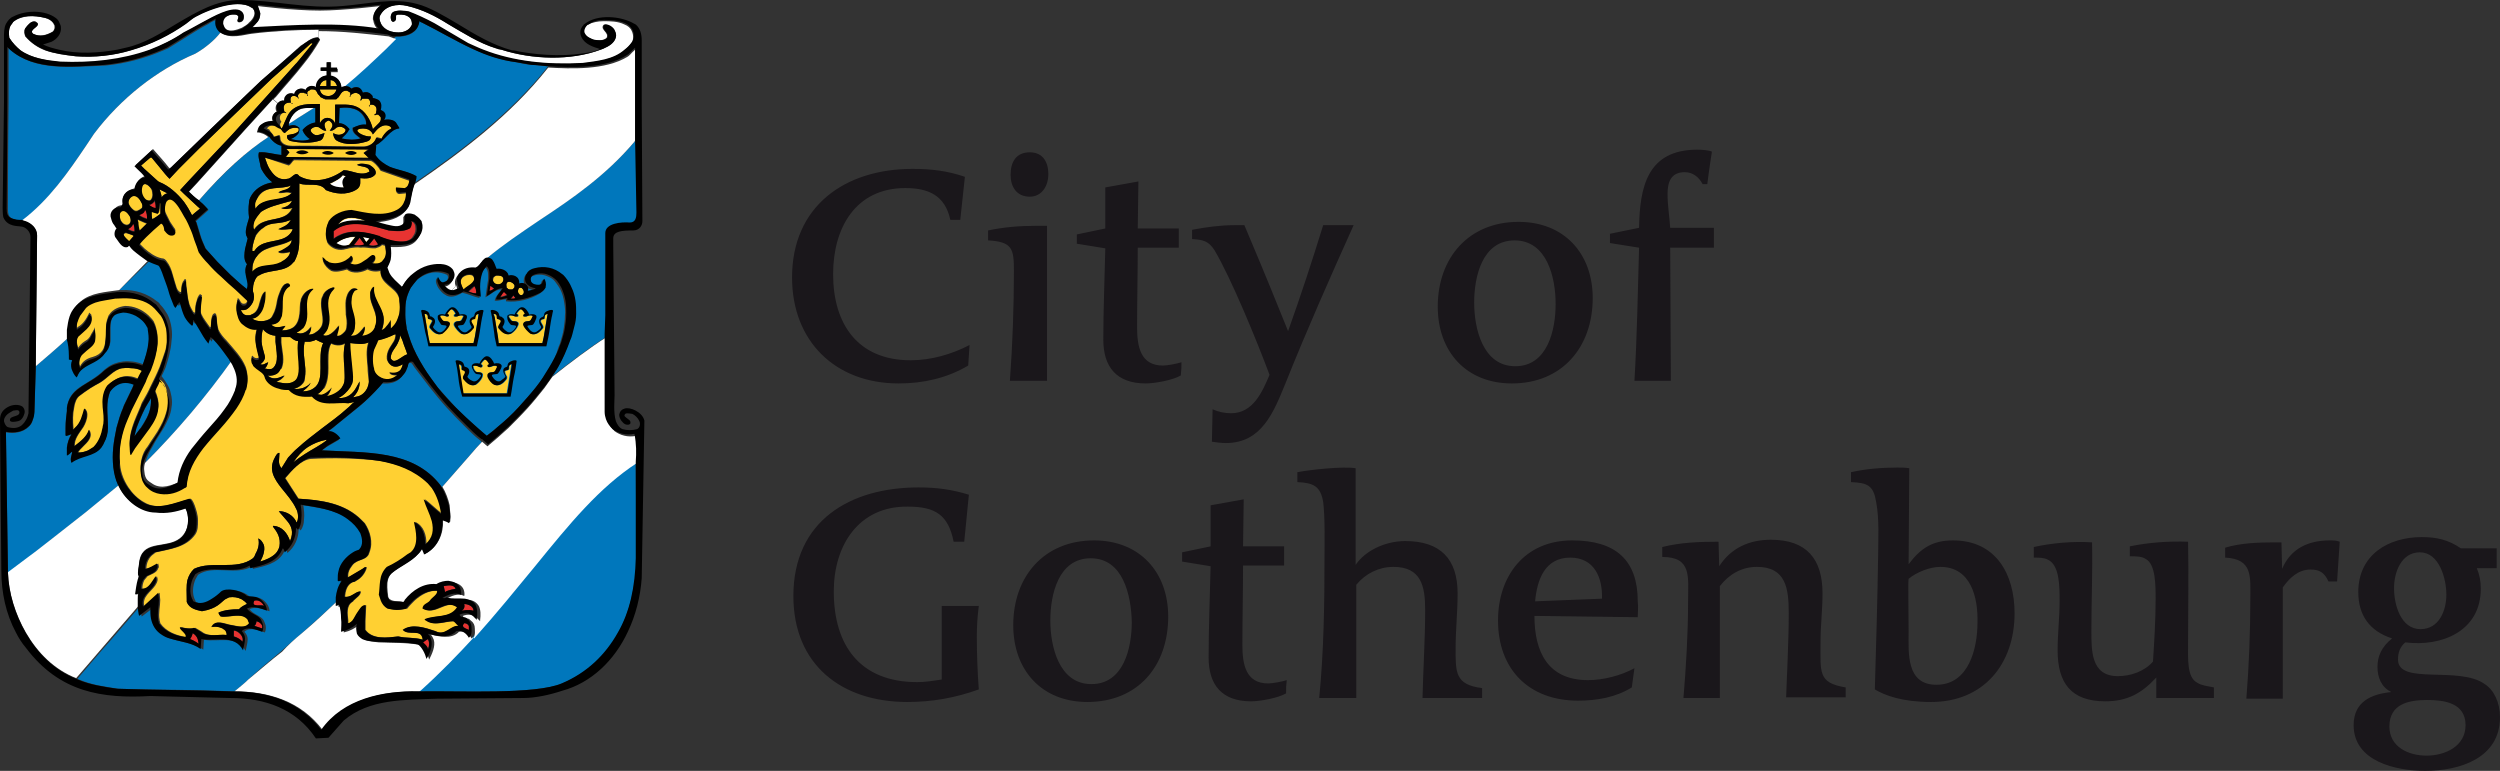 <svg xmlns="http://www.w3.org/2000/svg" xml:space="preserve" id="Lager_1" x="0" y="0" style="enable-background:new 0 0 377.5 116.4" version="1.1" viewBox="0 0 377.5 116.4"><rect x="0" y="0" width="377.5" height="116.4" fill="#333333" stroke="none"/><style>.st0{fill:#1a171b}.st1{fill:#0077bc}.st2{fill:#ffd032}.st3{fill:#e73331}.st4{fill:#fff}.st5{fill:none}</style><path d="M146.2 55.2c-3.2 1.9-6.8 2.7-10.5 2.7-9.6 0-16.1-6.4-16.1-16 0-10.8 8-16.4 18.2-16.4 2.8 0 5.3.3 7.9 1.2l-.7 6.5h-1.5c-.8-3.7-3.3-4.8-6.8-4.8-7.5 0-10.9 6-10.9 13 0 7.5 3.7 13 11.7 13 3.1 0 6.2-.9 8.9-2.3l-.2 3.1zM152.5 57.4c.4-5.5.6-11 .6-16.5 0-3.3-.2-4.4-3.9-4.6v-1.5c2.3-.5 4.8-.7 7.1-.7h1.8v23.4h-5.6zm3-27.7c-2 0-2.9-1.5-2.9-3.3 0-1.9.8-3.4 2.9-3.4 2 0 2.8 1.5 2.8 3.3 0 1.8-1 3.4-2.8 3.4zM178.3 56.7c-1.2.7-3.9 1.2-5.3 1.2-4.4 0-6.4-2.5-6.4-6.6 0-4.6.2-9.2.3-13.8l-4.3-.7v-1.4l4.3-.9v-6.2l5-.9-.1 7.1h6.2v2.9h-6.2c0 4-.1 8-.1 12 0 2.9.5 5.8 3.9 5.8.7 0 2.2-.3 2.8-.5 0 .7 0 1.1-.1 2zM194.1 57.9c-1.8 4.4-3.6 9-9 9-.7 0-1.4-.1-2.1-.2 0-1 .1-4 .1-4.9.9.4 1.8.6 2.8.6 3.3 0 4.7-3.2 5.8-5.8-1.9-5.1-5.8-14.6-8.3-18.8-.9-1.4-1.7-1.6-3.4-1.7v-1.4c2.1-.4 4.3-.7 6.4-.7h1.5c2 4.8 2.2 5.1 6.6 16 1.9-5.3 3.7-10.8 5.3-16h4.6c-3.6 8-7.1 15.9-10.3 23.9zM228.3 57.9c-6.9 0-11.2-4.8-11.2-11.6 0-7.4 4.7-12.8 12.2-12.8 6.9 0 11.2 4.8 11.2 11.5 0 7.5-4.7 12.9-12.2 12.9zm.4-21.6c-4.9 0-6.1 5.5-6.1 9.4 0 3.9 1.3 9.6 6.2 9.6s6.1-5.5 6.1-9.4c0-4-1.3-9.6-6.2-9.6zM252.2 37.4l.1 20.1h-5.5c.4-6.7.5-13.4.7-20.1l-4.4-.7v-1.4l4.4-.9c.1-6.1 1.2-11.8 8.8-11.8.8 0 1.8.1 2.2.3 0 0-.4 2.5-.7 4.9h-.7c-.6-1.1-1.5-1.8-2.7-1.8-2.1 0-2.6 1.5-2.6 3.3 0 1.7.3 3.5.4 5.1h6.6v3h-6.6zM137 106c-9.9 0-17.2-5.6-17.2-16 0-11.4 8.6-16.4 18.9-16.4 2.7 0 5 .3 7.6 1.1l-.7 7.1H144c-.8-4-2.7-5.3-6.9-5.3-7.4-.1-11.2 5.8-11.2 12.8 0 8.2 4 13.7 12.6 13.7 1.2 0 2.5-.2 3.7-.4V91.5h5.6c-.2 1.5-.3 3.1-.3 4.6 0 2.6.1 5.4.3 8-3.6 1.3-7.1 1.9-10.8 1.9zM164.2 106c-6.9 0-11.2-4.8-11.2-11.6 0-7.4 4.7-12.8 12.2-12.8 6.9 0 11.2 4.8 11.2 11.5 0 7.5-4.6 12.9-12.2 12.9zm.5-21.7c-4.9 0-6.1 5.5-6.1 9.4 0 3.9 1.3 9.6 6.2 9.6s6.1-5.5 6.1-9.4c-.1-4-1.3-9.6-6.2-9.6zM194.2 104.7c-1.2.7-3.9 1.2-5.3 1.2-4.4 0-6.4-2.5-6.4-6.6 0-4.6.2-9.2.3-13.8l-4.3-.7v-1.4l4.3-.9v-6.2l5-.9-.1 7.1h6.2v2.9h-6.2c0 4-.1 8-.1 12 0 2.9.5 5.8 3.9 5.8.7 0 2.2-.3 2.8-.5-.1.8-.1 1.1-.1 2zM214.8 105.4c.1-4.4.4-8.9.4-13.3 0-3.6-.6-6.5-4.8-6.5-2.2 0-4.2 1-5.6 2.7v17.1h-5.6c.7-7.1.8-14.2.8-21.3 0-1.8.1-6-.2-8.3-.4-2.4-1.5-2.9-3.9-3v-1.5c2.1-.4 6.9-.9 8.8-.6v14.6c1.4-2.1 4.4-3.6 7.5-3.6 5.3 0 7.9 2.7 7.9 7.9 0 2.8-.3 5.5-.3 8.3 0 3.6-.1 5.5 4 6v1.5h-9zM247.3 93.2l-15.6-.2c0 5.4 2 9.7 8.1 9.7 2.3 0 5-.7 7-1.8l-.4 2.9c-2.4 1.5-5.3 2-8.1 2-7.5 0-12.1-4.8-12.1-12.1 0-6.7 4-12.1 11.2-12.1 6.6 0 9.9 3 9.9 9.2.1.9 0 1.7 0 2.4zm-10.2-9c-3.8 0-5 3.3-5.3 6.6l10.1-.4c.1-3.1-1.1-6.2-4.8-6.2zM269.7 105.4c.1-3.1.4-8.5.4-12.8 0-3.7-.4-7-4.8-7-2.3 0-4.2 1.1-5.6 2.9v16.9h-5.5c.4-4.8.7-9.7.7-14.6 0-3.7.6-6.7-3.9-6.7v-1.5c2.8-.7 5.6-.8 8.5-.8l.1 3.7c1.8-2.8 4.6-4 7.8-4 5.4 0 7.8 2.9 7.8 8.1 0 2.5-.3 4.9-.3 7.3 0 4.7-.4 6.2 3.8 6.9v1.5h-9zM291.6 106c-4.4 0-7-1-8.5-1.9.2-6.8.4-13.6.5-20.3 0-2.2.2-5.4-.3-8-.4-2.5-1.3-2.9-3.8-3v-1.5c2.2-.5 4.7-.7 7-.7.6 0 1.2 0 1.8.1l-.1 14.5c1.8-2.4 3.6-3.6 6.7-3.6 6.5 0 9.3 5.1 9.3 11 0 7.7-4.7 13.4-12.6 13.4zm1.4-20.4c-1.6 0-3.6.8-4.8 1.8-.1.4 0 4.7 0 8 0 3.2-.4 8 4.2 8 4.9 0 6.2-5.5 6.2-9.4.1-3.8-1-8.4-5.6-8.4zM325.6 105.4v-3.1c-2.2 2.4-4.4 3.6-7.7 3.6-5.2 0-7.2-2.8-7.2-7.7 0-2.5.3-5 .3-7.4 0-2.3 0-5.5-1.8-6.3-.6-.3-1.3-.3-2.1-.3v-1.6c2.7-.6 6-.9 8.8-.7.1 4.4-.1 8.8-.1 13.2 0 3.1-.1 7 4 7 1.9 0 4-.7 5.3-2.2.2-3.1.4-6.3.4-9.4 0-2.2 0-5.3-1.5-6.1-.6-.4-1.5-.4-2.4-.4v-1.5c2.9-.6 5.9-.8 8.8-.7.1 5 0 10.1 0 15.1 0 2.6-.2 5.4 1.4 6.2.6.4 1.5.5 2.5.7v1.6h-8.7zM352.9 87.8h-1.3c-.6-1.3-1.3-1.8-2.7-1.8-1.9 0-3.2 1.3-4.2 2.7v16.8h-5.5c.4-5 .6-10.1.6-15.1 0-3.3.4-6-3.8-6.2v-1.5c2.3-.7 5-.8 7.3-.8h1.2l.1 4c1.3-3.1 4-4.3 7.2-4.3.5 0 1 0 1.5.2l-.4 6zM377.5 108.3c0 6.2-6.1 8.1-11.3 8.1-4.4 0-10.8-1.4-10.8-6.9 0-3.5 2.6-4.7 5.7-5-1.5-.7-2.1-2.2-2.1-3.8 0-1.6.6-3 2.2-4.3-3.4-1.1-5.1-3.5-5.1-7 0-5.6 4.5-8.3 9.6-8.3 2.2 0 4 .4 5.9 1.7h5.4v3h-3c.4 1 .6 1.9.6 3.1 0 6.4-5.9 8.8-11.4 8.1-.8.7-1.1 1.5-1.1 2.6 0 3.9 9.2.9 13.1 3.7 1.4.9 2.3 2.8 2.3 5zm-11-2.6c-2.8 0-5.7.6-5.7 4 0 3.1 2.9 4.4 5.6 4.4 2.8 0 5.9-1.4 5.9-4.6 0-3.4-3.3-3.8-5.8-3.8zm-1.1-22.3c-2.8 0-3.9 3-3.9 5.4 0 2.5 1 6.2 4 6.2 2.8 0 3.9-2.8 3.9-5.2 0-2.5-1.1-6.4-4-6.4z" class="st0"/><path d="M72.5 66.5c-.8-.6-1.5-1.3-2.2-2-1-1-2-2-2.9-3-.9-1-1.7-2-2.5-3s-1.5-2-2.3-3c-.1-.2-.3-.4-.4-.6-.2-.2-.6-.1-.7.2 0 .1-.1.2-.1.4-.2.5-.3.9-.7 1.3-.7 1-1.9 1.2-3 1.1-.2.2-.3.4-.5.6-1 1.1-2 2.1-3.1 3-1.2 1-2.5 2-3.7 3-.3.3-.7.5-1 .8.7-.1 1.5.6 1.8 1.1l-1.9 1.1-.7.5c6.5.4 13.8-.2 18 5.4 0 0 .1.1.1.2l4.2-4.8c.6-.7 1.2-1.4 1.8-2 0-.2-.1-.2-.2-.3zM81.5 33.2c-2.8 1.9-5.5 3.7-8 5.8l-.2.2h.3c.3.1.5.2.6.4.3.4.4.9.6 1.3.3-.1 1.3 0 1.7.7 0 .1.1.2.1.3.6-.2 1.7.1 1.6 1.2.5-.2 1.1 0 1.3.5.1.2.1.3 0 .6.4-.1.9-.1 1.2-.4-.3 0-.6-.1-.8-.2-.1-.1-.2-.1-.3-.2-.6-.4-.6-1.1-.4-1.6 0 0 0-.1.1-.1.2-.5.7-.8 1.2-.9 1.5-.4 3-.1 4.2.9.2.1.3.3.5.5.4.5.7 1 .9 1.5.3.6.5 1.3.6 2 .1.6.1 1.3.1 2s-.1 1.3-.3 2c-.2.7-.3 1.4-.6 2-.5 1.4-1.1 2.8-1.8 4-.1.2-.2.3-.3.5-.1.2-.3.5-.5.7 2.5-2 5.8-4.5 8.2-6v-.2l.1-2.8V35.4c0-1.5 2.3-1.7 3.7-1.6.9 0 1-.8 1-1.5L96 21.4v-.3l-.1.2c-4.3 5.1-9.4 8.6-14.4 11.9zM80.6 85.4c-4.7 5.7-9.9 12.2-17.3 18.9l-.1.1h.3c6-.1 17.3.5 21.4-1.2 3.8-1.6 6.6-4.2 8.5-7.7 1.7-3.1 2.6-6.9 2.7-11.2L96 69.9v-.2l-.1.1c-5.6 3.7-10.1 9.2-15.3 15.6zM42.5 98.3c1-.9 2-1.8 3.1-2.7 1.9-1.7 3.8-3.4 5.5-5V90.3c.1-.8.3-1.7.9-2.5-.2-.1-.4.2-.6 0v-.3c0-.4 0-.7.1-1.1.2-1.2 1.2-2.3 2.2-2.9.3-.2.6-.3.9-.4.7-.7.5-1.7.2-2.5-.5-.9-1.1-1.5-1.9-2.1-2-1.5-4.7-1.8-7.1-2.2.1.7.2 1.4.1 2.2 0 .6-.2 1.2-.5 1.6l-.3-.3c0 1.5-.6 2.8-1.7 3.7-.1-.2-.1-.5-.3-.6l-.3.6c-.9 1.6-2.9 2-4.6 2.4l-.1-.4c-2.4 1.5-5.9-.3-8.2 1.3-.1.2-.3.5-.4.7-.4 1-.5 2.1-.1 3 .1.1.1.3.2.4 1 .5 1.9.2 2.8-.4.5-.3 1-.7 1.4-1.1.8-.6 3-.2 3.9.7.6.1 1.2 0 1.7.3.1 0 .1.1.2.1.6.4 1.1 1.1 1.1 1.8-.9-.3-2.1-.8-3-.3.5.7 1.4.9 1.9 1.4.2.2.3.4.4.7.2.4.2 1 0 1.4-.9-.3-2.3-.9-3.1-.1.3.3.5.7.5 1.1 0 .6-.2 1.2-.3 1.8-1.3-2.5-4.2-1.3-6.3-1.7l-.1 1.5c-1.4-1-3.1-1.1-4.7-1.6-.4-.1-.8-.3-1.1-.5-1-.6-1.5-1.5-1.7-2.5-.1-.5-.1-1.1-.1-1.7l-1.7 1.3c-.1-.3-.2-1.2-.2-1.4v-.2l-.1.1c-1.5 1.7-2.9 3.4-4.4 5.1-1.7 1.9-3.3 3.8-5 5.8.1 0 .1.1.2.1 1.9.8 3.9 1.1 6 1.4 5.7.2 11.6.1 17.2.4h.3c.7-.6 1.4-1.1 2.1-1.8 1.5-1.4 3.3-2.9 5-4.3zM51.9 12.9l-.3.2c.1 0 .2-.1.4-.1 0 0 .3 0 .6.1.2.1.4.3.4.3.2-.2.7-.3 1-.2.4.1.6.5.7.8.6-.2 1 0 1.2.2l.2.2c.1.1.1.3.1.4.2 0 .8.2 1 .4.4.5.3 1 .2 1.4.2.1.4.2.5.3.2.2.4.7 0 1.2.5-.1 1.4-.1 1.8.4.1.2.4.6.5.8v.1c-1.4.1-2.2 1.9-3.5 2.5v.3l-.1 1.2c.6.9 1.4 1.4 2.2 1.8 1.3.5 2.8.7 4 1.4 0 .1 0 .4-.1.6v.1c-.1.1-.1.2-.1.3l.3-.2c6.7-4.6 14.2-10.2 19.8-17.3l.1-.1h-.2s-1.7-.2-2.3-.2c-.6 0-2.3-.4-2.3-.4-2.3-.3-4.5-1.1-6.6-2-2.6-1.2-5.1-2.7-7.7-4-.2-.1-.3-.2-.4-.2v.2c0 .1-.1.3-.2.6-.5 1.2-2 1.6-3.1 1.5h-.2L58.3 7c-2.2 2.2-4.2 4.1-6.4 5.9zM12.9 77.4c1.5-1.2 4.7-3.8 5-4.1 0-.1-.1-.1-.1-.2-.7-1.5-.9-3.6-.7-5.6.1-1 .3-2 .5-3 .3-1.1.6-2.1 1-3 0-.1.1-.2.1-.3.4-.9.9-1.8 1.3-2.7.1-.2.1-.3.2-.5-1.2-.5-2.2-.3-3.1.5-.2.2-.3.3-.5.6-.3.8-.4 1.6-.4 2.4 0 1 .1 2 .1 3 0 .8-.2 1.6-.6 2.3-.1.3-.3.5-.4.7-1.1 1.4-3.1 1.2-4.5 2.3-.3-.6.1-1.2.1-1.7-.3.2-.5.5-.8.6v-1.2c.1-.7.3-1.4.7-2-.3 0-.6.3-.9.2v-1.2c0-.9.1-1.7.2-2.5v-.5c.2-1.4.9-2.3 1.9-3 1.2-.8 2.6-1.5 3.8-2.7.1-.1.3-.2.4-.3 1.3-1 3.4-1.3 5.4-.5.4-1.1.8-2.3.9-3.5.1-.7 0-1.3-.1-2 0-.1 0-.2-.1-.3-.4-.8-1-1.3-1.7-1.7-.6-.3-1.3-.5-1.9-.5-.6.1-1.1.2-1.4.5-.5.5-.6 1.2-.6 2v2c-.1.7-.3 1.2-.8 1.7-.8 1.2-2.3 1.5-3.3 2.3-.4.3-.7.7-.9 1.3-.4-.3-.6-.8-.8-1.3-.1-.4-.1-.9.1-1.3l-.5-.1c0-.8 0-1.7-.2-2.6 0-.1-.1-.3-.1-.4v-.2l.1.1c-1.6 1.5-3.5 3.1-4.9 4.3v.3l-.2 6.6c-.1.5-.2.9-.3 1.4-.1.3-.3.6-.6.9-.9.8-2.1 1-3.4.8v.2l.3 20.9v.2l3.2-2.4c0-.2 6.3-5 8.5-6.8zM13 22l1.2-1.8c4-5.3 9.4-9.6 15.3-12.1 1.4-.8 2.9-2 3.8-3.2l-.1-.1c-.3-.3-.4-.8-.5-1.2 0-.3 0-.5.1-.7-.4.2-.9.4-1.3.7-2.1 1.1-4.1 2.5-6.1 3.7-.2.1-.5.2-.7.3-2.8 1.2-5.7 2-8.8 2.3-4.9.2-10.6.9-14.2-2.3l-.4-.4v8.4c-.1 6.9-.1 15.8-.1 16 0 .8.2 1 .2 1 .2.5 1.3.7 1.7.7h.4C7.4 30.2 10.3 26 13 22z" class="st1"/><path d="M23.7 45.5c.2.1.4.3.5.5.5.5.8 1 1.1 1.5.3.6.5 1.3.6 2 .1.7.1 1.3 0 2-.1 1.4-.5 2.8-.9 4-.2.5-.4.9-.6 1.3.4.5.8 1.1 1.1 1.7.2.4.3.9.4 1.4.1.6.1 1.1 0 1.6-.1 1.1-.6 2-1.1 3-.6 1-1.3 2-1.8 3-.4.6-.7 1.3-.9 1.9 0 0-.1.2-.1.4 4.8-4.8 9.3-10.1 13.2-15.6 0-.1-.1-.1-.1-.2-.6-.8-1.2-1.7-1.9-2.5-.3-.3-.6-.7-.9-.9l-.3.9v.1l-.1-.1c-.5-.6-.9-1.3-1.3-2l-.9-1.5c-.1.2.1.7-.2.9-.5-.4-.8-.8-1.1-1.3-.3-.6-.5-1.3-.7-2 0-.1-.1-.2-.1-.3l-.2.3-.4.6c-.1-.1-.2-.3-.3-.6-.2-.5-.5-1.2-.7-2-.2-.7-.5-1.4-.7-2-.3-.9-.6-1.6-.8-1.7l-.8-.3-.7-.3c-.1 0-.1-.1-.2-.1L18 43.8h.3c2.1-.1 3.9.5 5.4 1.7zM30.4 30.6c.4.3.8.8 1.1 1.1l-1.9 1.7c0 .1 0 .1.1.2.2.7.4 1.3.6 2 .2.7.5 1.3.8 2 .6.7 1.2 1.3 1.8 2l2 2c.8.7 1.5 1.4 2.3 2 .1 0 .1.1.2.2v-.2c.2-.7-.1-1.3-.2-2-.2-.6-.2-1.2.1-1.7-.1-.1-.1-.2-.2-.3-.3-.6-.2-1.3-.1-2 .1-.5.3-1.1.4-1.6-.1-.1-.1-.3-.2-.4-.2-.6 0-1.3.2-2 .1-.3.2-.6.2-.8-.1-.7-.1-1.5 0-2.2 0-.3.1-.6.2-.8.6-1.2 1.7-1.9 3-2.2.1 0 .2 0 .3-.1-.7-.5-1.2-1.2-1.6-1.9-.1-.2-.2-.5-.2-.7-.1-.6-.4-1.3-.2-1.9 1.2-.1 2.2.3 3.4.4V22c-.7-.1-1.4-.7-1.8-1.3l-.1-.1c-3.3 2.2-6.8 5.4-10.6 9.7l.1.1c.1 0 .2.1.3.2zM47.7 18.5v-2.2h-.3c-.6.4-1.3.8-1.9 1.2-.6.4-1.3.8-1.9 1.2v.3c.8-.2 1.1-.1 1.6.3v.3c0 .2-.1.3-.1.5-.3.4-.7.7-1.2.9.9.2 2.1.4 2.9 0-.5-.3-.9-.8-1.1-1.3v-.1c.6-.6 1.3-1.1 2-1.1zM55.3 18.9c0-.4-.1-.8-.3-1.1-.7-1.4-2.2-1.7-3.8-1.5l-.1 2.3c.6 0 1.1.3 1.6.9 0 0 0 .1-.1.1-.2.5-.7.9-1.1 1.3.9.2 1.9.3 2.9 0-.4-.3-1.2-.8-1.2-1.4v-.2c.7-.3 1.4-.5 2.1-.4zM83 55.5s0 .1 0 0c-.6 1-1.3 2-2.1 3s-1.7 2-2.6 3c-1 1.1-2.1 2.1-3.2 3-.5.4-1.1.9-1.6 1.3-.5-.4-1-.8-1.5-1.3-1.1-.9-2.2-1.9-3.2-3l-2.7-3c-.8-1-1.5-2-2.1-3-.8-1.3-1.5-2.6-2-4-.2-.6-.4-1.3-.6-1.9v-.1c-.1-.6-.2-1.3-.2-2s0-1.3.1-2 .4-1.4.7-2c.2-.4.5-.8.9-1.2.4-.3.8-.6 1.3-.8 1-.5 2.2-.5 3.3 0 .2.2.2.6 0 .8-.1.3-.4.4-.7.5-.6.2-.8-1-.9-.7-.2.4 0 .9.3 1.4.3.4.6.8 1 1 .8.6 1.8.2 2.6-.3.9.2 1.7.6 2.6.8 0-.5-.1-1-.1-1.5 0-.7 0-1.4.3-2 .2-.4.4-.8.7-1.1.3.2.4.7.4 1.1v.7l-.2 1.3-.2 1.4c.8-.4 1.5-1.2 2.4-1.2-.3.6-.9 1-1 1.7.6.1 1.1-.2 1.7-.2v.3c1.8.2 3.6-.3 5-1.1.3-.2.7-.5.8-.8v-.1c.1-.4 0-.9-.2-1.2-.4.1-.1.8-.9.9-.4 0-.9-.1-1.1-.5-.1-.4 0-.9.4-1 .7-.3 1.5-.3 2.2 0 .5.2.9.4 1.2.8.3.4.6.8.8 1.2.3.6.5 1.3.6 2 .1.7.2 1.3.1 2 0 .7-.1 1.3-.2 2s-.3 1.3-.5 2c-.1.4-.3.7-.4 1.1-.2.8-.7 1.8-1.2 2.7z" class="st1"/><path d="M22.7 61.5c-.2 1.1-.8 2.1-1.4 3-.3.4-.6.9-1 1.3.1-.4.2-.9.4-1.3.3-1 .8-2 1.3-3l.9-1.5c-.1.5-.1 1.1-.2 1.5z" class="st1"/><path d="M49.6 14.5c.5 0 1.1-.4 1.2-1h-2.5c.1.7.6 1 1.3 1z" class="st2"/><path d="M42.5 19.4c.2 0 .7-1.8 1.3-2.5 1.1-1.3 2.9-1.2 4.5-1.2v2.9c.2-.4.6-.8 1.1-.8.6 0 1.1.4 1.2.9v-2.9c1.1 0 2.3-.1 3.2.3 1.4.6 2.2 2.1 2.5 3.4l.9-.9c.2-.2.3-.4.3-.6v-.2c0-.1 0-.1-.1-.2l-.1-.1-.1-.1-.1-.1h-.2c-.1 0-.2.1-.3.1l-.1-.1c.1 0 .2-.1.3-.2v-.2c.2-.6-.1-1.1-.7-1.1H56c-.1 0-.2.1-.2.3l-.1-.1c.1-.1.2-.2.2-.3V15.4c0-.1-.1-.2-.1-.3l-.1-.1c-.1-.1-.2-.1-.3-.1h-.7c-.1.1-.1.2-.2.3l-.1-.1c.1-.1.1-.2.1-.3v-.2c0-.1-.1-.2-.2-.3 0-.1-.1-.1-.1-.1-.1 0-.1-.1-.2-.1-.2-.1-.4-.1-.6 0-.1 0-.1 0-.2.1-.1 0-.1.1-.2.1-.1.1-.1.2-.1.3h-.1c0-.1.1-.2.1-.4V14c-.1-.1-.2-.1-.3-.2-.1 0-.1-.1-.2-.1h-.2c-.2 0-.5.1-.7.4-.1.1-.1.2-.2.3-.1.1-.1.2-.2.3-.1.1-.2.1-.2.2-.1.1-.2.1-.2.1h-1.5c-.1 0-.2 0-.2-.1h-.1c-.1 0-.2-.1-.2-.1-.1 0-.2-.1-.2-.1-.1 0-.2-.1-.2-.2l-.3-.3c0-.1-.1-.1-.1-.2s-.1-.1-.1-.2c-.1-.2-.3-.3-.6-.3H47c-.1 0-.1 0-.2.1 0 0-.1.1-.2.1l-.2.2v.2c0 .1 0 .2.1.4h-.1c0-.1 0-.3-.1-.3l-.1-.1h-.1c-.1 0-.1 0-.2-.1h-.5c-.1 0-.1.1-.2.1l-.1.1c0 .1-.1.1-.1.2v.1c0 .1 0 .2.1.3l-.1.1c0-.1 0-.2-.2-.3-.1 0-.1 0-.2-.1h-.4c-.1 0-.1.1-.2.1-.1.1-.2.4-.1.7v.1c0 .1.1.2.3.2l-.1.1c-.1-.1-.1-.2-.2-.2h-.2c-.7 0-1 .5-.8 1.1v.2c.1.1.2.1.3.2v.1c-.1-.1-.2-.1-.3-.1h-.1c-.6.3-.7.9-.3 1.4-.4.4-.1.8 0 1zM49.3 12.1c-.4 0-.9.3-1 .9h1v-.9z" class="st2"/><path d="M41.4 20.6c.3 0 .5-.2.8-.2.2.2.1.6.2.8.5 1 1.8.8 2.8.8 3.4 0 6.2.1 9.7.1.7 0 1.7-.4 2-1.4.3.1.8.2.8.2.1-.4.6-1 1-1.3.2-.1.4-.2.5-.3-.2-.3-.9-.5-1.4-.3-.3.1-.6.3-.9.6-.2.2-.4.5-.6.7-.1-.3-.3-.5-.6-.7-.6-.3-1.5-.2-1.7 0-.3.4 1.2 1.1 2 1 0 .6-.4.7-.7.8-1.4.4-3.2.6-4.5-.2-.3-.2-.5-.7-.5-1.1 0 0 .7.4 1.2.2.3-.1.6-.2.7-.7-.1-.2-.6-.6-1.2-.4-.2 0-.4.3-.6.4-.2.1-.4.2-.6.1 0 0 0-.1.1-.1.1-.2.3-.4.3-.7 0-.2-.2-.6-.6-.7-.2.1-.6.2-.6.7 0 .1.1.5.2.7 0 0 0 .1.1.1-.2.1-.4 0-.6-.1-.2-.1-.4-.3-.6-.4-.5-.1-.9 0-1.2.4 0 .3.2.5.5.7.5.3 1.1-.1 1.6-.2-.1.4-.2.9-.6 1.1-1.4.5-3.1.4-4.5.1-.4-.1-.7-.5-.5-.9l1-.2c.3-.1.8-.3.7-.7v-.1c-.5-.2-1-.1-1.4.1-.3.2-.5.4-.7.6-.3-.1-.4-.4-.6-.6-.1-.2-.3-.4-.5-.5-.4-.1-1.2-.2-1.6.4.1 0 .2.1.4.2 0 .2.5.6.7 1zM49.9 12.1v.9h1c-.2-.5-.5-.9-1-.9zM52.4 37.1c.2 0 .3-.1.3-.1l1-1.2c-1 0-2.1.4-2.9 1 .5.2 1.1.4 1.6.3zM55.8 36l-1-.3.5.8zM55.2 33.3c-2.4-.8-3.3-.3-3.8.2l-.4.4c.2-.1.5-.3.9-.4.6-.2 1.6-.3 3.3-.2zM55.7 23.8l-.8-.7.7-.6h.1l-12.5-.1.1.1.4.5-.5.7z" class="st2"/><path d="M54 23.1c-.5.4-1.4.3-1.9 0 .5-.4 1.4-.4 1.9 0zM50.4 23.1c-.5.4-1.4.3-1.9 0 .5-.4 1.4-.4 1.9 0zM46.5 23c-.5.4-1.4.3-1.9 0 .6-.3 1.4-.4 1.9 0zM25.3 29.2l-1.2-.6c.1.4.3.8.3 1.2.2-.3.6-.6.9-.6zM22.8 30.1c.3-.4.2-1 .1-1.4-.2-.5-1.1-1.4-1.5-.5-.2.7 0 1.4.5 1.9.3.1.7.3.9 0zM44 28c-1.5.7-3.7-.1-4.9 1.6-.2.3-.5.6-.6 1-.1.3-.1.6 0 1 .3-.5.7-.8 1.2-1 1.4-.6 3.2-.3 4.3-1.4l-.4-.1c-.6-.1-1.1.2-1.6 0 .8-.5 1.7-.3 2-1.1zM44 36.3c-1.1.7-2.5.8-3.7 1.3-.6.2-1.2.6-1.6 1.2-.2.3-.3.5-.4.8-.2.5-.2.9-.2 1.5 1.1-1.3 2.9-.7 4.2-1.4.1 0 .1 0 .2-.1.6-.3 1.3-.9 1.3-1.5-.6.1-1.3.3-1.8 0 .3-.1.7-.3 1-.5.5-.3 1-.7 1-1.3zM44 30.5c0-.1.1-.1.1-.2-.2.1-.4.1-.7.2-1.4.4-2.8.7-4 1.5-.4.4-.9.9-1.1 1.5-.1.4-.2.8 0 1.2.4-.6.9-1 1.5-1.2 1.5-.6 3.5-.3 4.3-2.1-.5.1-1.2.3-1.7 0 .7 0 1.3-.3 1.6-.9zM24.1 27.5c1.3.5 2.7 1.7 3.7 3 .5.7.9 1.4 1.2 2 0 0 .8-.7 1.2-1-.1-.1-.6-.5-1.1-1-.9-.8-1.9-1.8-1.9-1.8l1.1-1.2 4.7-5 1.8-1.9 1-1.1 4.5-5 4.3-4.8.2-.2 2.4-2.9c0-.1-.2 0-.2-.1l-3.3 3-2.7 2.4-2.7 2.6-5.2 5-3 2.9-.1.1-3 3-1.4 1.5c-.5-.5-.9-1-1.3-1.5-.5-.6-.9-1.1-1.4-1.7h-.2L21.3 25l.5.5 2.1 1.9c.1.1.2.1.2.1zM42.1 34.6c.6-.3 1.3-.5 1.7-1.1.1-.1.1-.2.2-.3l-.9.3c-1.2.3-2.4.1-3.3.9-.5.3-.8.7-1.1 1.1-.3.6-.5 1.3-.6 2v.4h.3c.1-.1.2-.3.3-.4 1.3-1.4 3.6-.8 4.9-2 .2-.2.5-.5.6-.9-.7 0-1.4.2-2.1 0zM24.3 32.2v-1.6h-.1c-.1.6 0 1.2-.3 1.6l-1-.2c0 .4 0 .7.1 1.1.5-.3.9-.5 1.3-.9zM79.1 44.1c0-.2-.1-.4-.3-.6-.2-.1-.3-.1-.5 0 0 0-.1.1-.1.2-.2.3 0 .6.2.8.5.2.7-.1.7-.4zM70 43.8l.2-.2c.5-.4 1.2-.7 1.4-1.3 0-.4-.1-.6-.3-.7-.2-.1-.6-.1-.9 0-.3.1-.6.3-.7.5-.3.5 0 1.1.2 1.5.1 0 .1.1.1.2zM75.4 43c.4-.1.7-.5.6-.9-.1-.5-.6-.5-1-.5-.2.1-.5.2-.5.5-.2.5.2 1 .9.9zM76.6 43.5c.2.3.5.2.8.2l.2-.2c.1-.1.1-.2.1-.4-.2-.5-1-.8-1.2-.3-.1.2 0 .4 0 .6 0 .1.1.1.1.1zM19 35.2c-.3.1-.4.2-.3.4.1.3.6.7.8.9l.7-.8-.2-.2-1-.3zM52.3 26.7l-.5-.2c-.5.5-1.1.8-1.6 1.1-.1.1-.3.1-.4.2.5.5 1.4.6 2.1.6-.1-.2-.2-.5-.2-.8.1-.4.3-.7.6-.9zM58.4 54.2c-.1-1.2.6-1.9 1-2.6.2-.3.3-.7.3-1.1h-.2c-.8.4-1.6.7-2.5.9l-.1.3-.5 1.1c-.2.6-.3 1.9 0 2.9.2.5.4 1 .8 1.2 1 .7 2 .5 2.8-.2-.4 0-1 0-1.2-.4.3.1.8.1 1.1 0 .3-.1.6-.3.7-.6.1-.2.2-.4.2-.6V55c-1.6 1-2.3-.3-2.4-.8zM19.7 33.5c.1-.3 0-.6-.1-.9-.3-.5-.9-1.2-1.4-.6-.2.3-.1.8 0 1.2.1.1.1.2.2.3.2.3.6.5.9.4.2 0 .3-.2.4-.4zM39.3 55c.5.2.8-.2 1.2-.3-.1.3-.2.7-.5.9h-.1c.3.1.7.2 1.1.1.1 0 .1-.1.2-.1 1-.9.5-2.6.4-4v-.9c-1.3-.1-1.9-1-1.9-1-.2.7-.2 1.3-.2 1.9.1 1.2.6 2.1.5 2.5-.1.4-.4.7-.7.9zM47.9 59.6l.6.1c.6-.1 1.2-.6 1.6-1.1-.2.4-.4 1-.8 1.3.8-.1 1.8-.6 2.3-1.3.2-.3.3-.5.4-.9.1-.7 0-1.5 0-2.1-.1-1.2-.2-2.4.1-3.7-.7.4-1.5.3-2.1 0-.5 1-.4 2.3-.4 3.7 0 1.1-.1 2.1-.6 3-.4.3-.7.7-1.1 1zM46 57.5c-.2.5-.7.9-1.2 1.1-.1 0-.2.1-.4.1.4.1.9 0 1.3-.1.5-.2.9-.4 1.2-.8-.1.3-.3.5-.6.8-.2.2-.4.3-.6.5.8 0 1.3-.2 1.7-.5.9-.6 1-1.8 1-3 0-1.3-.1-2.8.4-3.8l-.5-.2-.6-.3c-.3.2-.6.2-.9.3H46c-.3 1.4 0 2.7.1 4 .1.6 0 1.2-.1 1.9z" class="st2"/><path d="M42.1 56.1c-.4.5-1 .7-1.6.6l.2.2c.8.5 1.6.1 2.3-.2-.3.5-.8.8-1.2.9.1 0 .1 0 .2.1.9.2 2.1.4 2.8-.4.3-.4.4-1 .4-1.7 0-1.2-.3-2.8-.1-4v-.1c-.5 0-.8-.3-1.2-.6h-1.4v.8c.1 1.3.6 2.8 0 4-.2 0-.3.2-.4.4zM55.5 55.5c-.1-1.3-.3-2.5.1-3.8-.9.4-1.8.2-2.8.1 0 1.1.2 2.5.3 3.7.1 1 .2 1.9 0 2.4l-.3.6c-.4.7-1 1.2-1.7 1.6 1.4.1 2.2-.7 2.7-1.6.2-.3.3-.6.5-.9 0 .3 0 .6-.1.9-.1.5-.4 1-.9 1.5l.5-.1c.8-.1 1.4-.7 1.7-1.4.1-.3.2-.6.2-.9-.1-.7-.2-1.4-.2-2.1zM72.2 47.4c-.5.1-.4.3-.5.5 0 .1 0 .3-.2.3s-.4.1-.4.3c0 .3.6.8.3 1.1-.4.5-1 1.1-1.8.8-.4-.3-.9-.8-1.1-1.3-.1-.4.3-.6.6-.6s.5 0 .7-.5l.1-.2v-.1c-.1-.1-.5-.1-.7 0-.1 0-.2.1-.3.1h-.3c-.1 0-.1-.1-.1-.2 0-.2.3-.1.2-.3 0 0-.3-.6-.6-.6-.2 0-.6.6-.6.6-.1.2.2.1.2.3 0 .1-.1.2-.1.2h-.2c-.1 0-.2-.1-.3-.1-.2-.1-.7-.1-.7 0v.1c0 .1.1.2.1.2.3.5.4.5.7.5.3 0 .8.1.6.6-.2.5-.7 1-1.1 1.3-.8.3-1.4-.3-1.8-.8-.3-.3.2-.8.3-1.1 0-.2-.3-.3-.4-.3-.2 0-.2-.2-.2-.3 0-.2 0-.5-.5-.5l.1.5.5 3 .2.9h6.6l.2-.9.5-3v-.5zM60.4 50.6c0 .4-.1.7-.2.9-.4 1.1-1.2 1.5-1.2 2.6.1.2.3.4.5.4.6 0 1.3-.8 2-1-.2-.7-.5-1.3-.7-2-.1-.3-.2-.6-.4-.9zM76.7 55.9c-.2 0-.5.1-.4.3 0 .2.2.5.3.7 0 .1 0 .3-.1.4-.4.5-1 1.1-1.8.8-.4-.2-.8-.7-1-1.2v-.1c-.1-.4.3-.6.6-.6s.5 0 .7-.5c0-.1.2-.2.1-.4 0-.1-.5-.1-.7 0-.2.1-.7.3-.7-.1 0-.2.3-.1.2-.3 0 0-.3-.6-.6-.6-.2 0-.6.6-.6.6-.1.2.2.1.2.3 0 .5-.5.2-.7.1-.2-.1-.7-.1-.7 0s.1.3.1.4c.3.5.4.5.7.5.3 0 .8.1.6.6v.1c-.2.5-.6.9-1 1.2-.8.3-1.4-.3-1.8-.8-.1-.1-.1-.2-.1-.4.1-.3.3-.5.3-.7 0-.2-.3-.3-.4-.3-.5-.1.1-.7-.7-.9l.3 1.9.4 2.5h6.6l.4-2.5.3-1.9c-.6.1 0 .8-.5.9zM82.3 47.9c0 .1 0 .3-.2.3s-.4.1-.4.3c0 .3.6.8.3 1.1-.4.5-1 1.1-1.8.8-.4-.3-.9-.8-1.1-1.3-.1-.4.3-.6.6-.6s.5 0 .7-.5l.1-.2v-.1c-.1-.1-.5-.1-.7 0-.1 0-.2.1-.3.1h-.3c-.1 0-.1-.1-.1-.2 0-.2.3-.1.2-.3 0 0-.3-.6-.6-.6-.2 0-.6.6-.6.6-.1.2.2.1.2.3 0 .1 0 .2-.1.2h-.3c-.1 0-.2-.1-.3-.1-.2-.1-.7-.1-.7 0v.1c0 .1.1.2.1.2.3.5.4.5.7.5.3 0 .8.1.6.6-.2.5-.6 1-1.1 1.3-.8.3-1.4-.3-1.8-.8-.3-.3.3-.8.3-1.1 0-.2-.3-.3-.4-.3-.2 0-.2-.2-.2-.3 0-.2 0-.5-.5-.5l.1.5.5 3 .1.9h6.6l.2-.9.5-3 .1-.5c-.5.1-.4.3-.4.5zM56.6 49.6s0-.1 0 0c.3-.8.3-1.4.1-2.1-.2-.7-.5-1.3-.7-2-.1-.4-.1-.8-.1-1.2.1-.3.3-.8.6-.8-.1.8.1 1.4.4 2 .3.7.7 1.3.9 2 .2.6.2 1.2 0 2-.1.2-.1.3-.2.5.2 0 .5-.2.7-.5.4-.4.7-1 .7-1v1.3l.3-.3c.6-.6.8-1.3 1-2 .1-.6.1-1.3 0-2v-.2c-.1-.8-.6-1.3-1.2-1.8-.7-.6-1.4-1.1-1.6-2 0-.2-.1-.4 0-.6-.7.2-1.5.1-2-.2-.7.4-2.2.8-3.1 0-.7.2-1.7.5-2.4.2-.5-.3-1-.8-1.2-1.4 0-.1-.1-.3-.1-.5.2.2.4.3.5.5.2.1.4.2.5.3.9.3 1.8.1 2.5-.3.3-.2.6-.4.8-.7.3.2.3.4.2.7-.1.1-.2.3-.4.4.9.5 1.6.1 2.3-.4.4-.2.7-.6 1.1-.8h.1c.4 0 .5.5.2.8-.1.2-.2.3-.4.4.3.1.9.1 1.2 0 .2-.1.4-.2.5-.4.6-.6.5-1.4.4-2 0-.1 0-.2-.1-.4l-.4-.1c-.3.3-.7.4-1 .5h-.4c-.6 0-1.2-.2-1.8-.1-.6-.1-1.2 0-1.8.1-.2.1-.5.1-.8.2-.5.1-1.1 0-1.5-.2-.4-.2-.8-.5-1-.9-.1-.4-.2-.7-.2-1.1 0-.6.1-1.2.4-1.8 0-.1.1-.2.1-.2.6-.9 2.1-1.6 3.4-1.6 2.1.4 4.7 1.1 6.8 0 .6-.3 1-.8 1.2-1.4.2-.4.2-.9.2-1.3l-1 .1c-.4 0-.6-.5-.5-.8l1.3.1c.5-.2.6-.6.7-1.1v-.2l-4.3-1.5c-.1-.1-.2-.2-.2-.3-.4-.5-.8-1-1.3-1.2l-11.6-.1c-.3.2-.4.6-.8.8L40 23.8c.2.6.4 1.2.7 1.7.2.3.4.6.7.9.5.5 1.2.8 2 .6.7 0 1.2-1.3 1.8-.4 2.2 1.2 4.8.5 6.7-.9 1.3 0 2.6 1 3.9.2 0-.1-.1-.2-.1-.3-.3-.5-1.2-.4-1.8-.7.5-.3 1.3-.1 1.9 0 .3.2.6.4.8.7.1.2.2.4.1.7-.5.7-1.5.7-2.3.6v.7c0 .5-.3.9-.7 1.1-1.4.8-3.1.6-4.5 0-.9-1.3-2.8-.5-4-1v7.9c0 .7 0 1.3-.1 2-.1.6-.3 1.2-.6 1.8-.1.1-.1.2-.2.2-1.2 1.6-3.6 1-5.2 2-.1 0-.2.1-.3.2-.4.5-.6 1.2-.6 1.8v.4c.2.5.2 1.1 0 1.6-.2.4-.5.8-.8 1-.2.2-.6.3-1.1.2.1.3.3.7.8.8h.5c.1 0 .2 0 .3-.1.9-.3 1.1-1.1 1.3-1.9.2-.6.3-1.2.8-1.6 0 .5 0 1.1-.1 1.6s-.2.9-.4 1.3c-.1.2-.3.5-.5.7-.3.3-.6.5-1 .5.6.5 2.1.6 2.9-.1.1-.1.2-.3.3-.5.3-.5.5-1.3.6-2 .1-.6.3-1.1.5-1.6.1-.1.1-.3.2-.4.2-.4.5-.7.9-.7.2 0 .3.2.3.4-.1.1-.3.2-.4.3-.5.5-.7 1.2-.7 2 0 .7 0 1.4-.1 2 0 .2-.1.4-.2.6-.2.6-.8.9-1.4.9.4.6 1.4.4 2.1.2 0 .1-.1.1-.1.2-.2.2-.4.5-.4.5.8 0 1.4-.2 1.8-.5.6-.5.8-1.2.9-2 .1-.7 0-1.4.2-2 0-.2.1-.4.2-.6.3-.6 1-1.2 1.6-1.2v.1c-.6.5-.8 1-.9 1.7-.1.6 0 1.3 0 2s-.1 1.4-.5 2c-.1.1-.1.2-.2.2-.3.3-.6.5-.9.6.9.5 1.9-.3 2.2-.9 0 .4-.1 1-.4 1.2.3.1.9-.1 1.1-.3.5-.3.7-.6.9-.9.3-.6.2-1.3.1-2s-.2-1.4-.1-2c0-.2.1-.4.2-.6.2-.7 1-1.2 1.6-1.3.2 0 .1.2 0 .3-.5.5-.7 1-.8 1.6-.1.6 0 1.3.1 2s.1 1.4-.1 2c-.1.5-.4.9-.8 1.3.8.4 1.8-.6 2.3-1.3 0 0 .1-.1.1-.2v.2c0 .5-.2.9-.3 1.4.5.1.8-.2 1.2-.6.2-.2.3-.5.3-.8.1-.6 0-1.2-.1-1.8v-.2c0-.7-.1-1.4 0-2 .1-.6.3-1.2.8-1.6.2-.2.7-.2.9 0-.1.2-.3 0-.5.3-.3.4-.4.9-.4 1.3-.1.7.1 1.3.3 2 .2.7.3 1.3.2 2 0 .5-.2 1-.6 1.4h.3c.8 0 1.4-.9 1.8-1.4 0 0 .1.7-.4 1.4.9.1 1.7-.3 2-1.1zM22.2 33.8l-.5-.2-.9-.4v.4c0 .5.1 1 .2 1.3l1.2-1.1zM43.1 72.2l.9 1.4 1.1 1.7c3.5.2 7.1.7 9.6 3.3l.4.4c.8 1.2 1.3 2.9.7 4.4 0 .1-.1.2-.1.3-.5 1-1.8.7-2.5 1.7-.4.5-.7 1.1-.6 1.8l2.2-1.3c.2-.1.4-.4.6-.2-.2.8-.8 1.6-1.6 2-.1.1-.3.2-.5.2-.9.4-1.1 1.3-1.2 2.2 1 .2 1.6-.8 2.4-.8 0 .6-.6.9-1.1 1.4 0 .1-.1.1-.2.2-.9.6-.7 1.8-.6 2.8v.4c.3 0 .5-.2.7-.4.3-.4.5-.9.8-1.3.3-.4.6-1.1 1.2-1l-.1 2.4v1.3c1.1 1.5 3.3 1.2 5 1 1.2.3 2.5.1 3.7.5-.1-1.8-2.2-.5-3-1.5 1.4-1 3.4-.3 4.9.2 1.5.8 2.3-.9 3.6-.8-.3-.2-.5-.6-.8-.7-1.3 0-2.9.8-4.1-.1-.1 0-.1-.1-.2-.2 1.6-.7 3.8-.1 4.9-1.8-1.8-1.3-3.3 1.3-5.2.2 0-.7.8-.8 1.1-1.2.3-.5 1.2-.9 1.1-1.5-1.4-.1-2.6.6-3.6 1.5-.4.4-.8.8-1.1 1.2 0 0-.9.2-1.4.2-.5 0-1.4-.2-1.4-.2-.5-.3-.8-.7-1-1.2l-.3-.9c.1-.7.1-1.4.2-2.1.1-.8.4-1.5 1-2.1 1.1-.5 2.2-1.2 3.1-1.9.2-.1.3-.2.5-.3 1.3-1.1.8-3.2.5-4.6 1.3.6 1.7 2 1.7 3.4 1.2-1 1.3-2.2 1-3.5-.3-1.1-.9-2.2-1.2-3.2v-.1c.9.7 1.7 1.5 2.6 2.2-.2-1.4-.6-2.7-1.4-3.9-.2-.2-.4-.5-.6-.7-2.1-2-4.6-2.9-7.3-3.4-3.4-.4-7.2-.5-10.6-.3-1.5.2-2.8 1.7-3.8 2.9zM46.5 67.5c-.9.6-1.6 1.4-2.2 2.3 1.1-.9 2.3-1.6 3.5-2.3.5-.3 1-.6 1.5-1v-.1c-1.1.2-2 .6-2.8 1.1zM21.5 56c-.5-.3-1.1-.4-1.6-.4-.7-.1-1.3 0-1.3 0h-.1c-1.3.2-2.2 1.5-3.4 2.2-.4.2-.9.5-1.4.8-.6.4-1.2.8-1.7 1.2-.4.3-.7 1-.8 1.8-.2.9-.2 2-.1 3v.3l.3-.3c.9-.8 1.1-1.9 1.4-2.9.3.2.4.6.4.9 0 .7-.3 1.4-.6 1.9-.6.9-1.4 1.8-1.3 2.9l.1-.1c.9-.7 1.8-1.4 2.1-2.4.6 1.1-.2 1.8-1 2.6-.3.3-.5.5-.7.8.5.1 1.1-.1 1.6-.3.3-.2.5-.3.8-.5.8-.8 1.2-1.9 1.4-3 0-.2.1-.4.1-.5.1-.8 0-1.6-.1-2.5-.1-1.1 0-2.1.5-3 .1-.1.2-.2.3-.4 1.2-1.1 2.6-1.8 4.5-.9.1-.3.2-.6.6-1.2zM21.3 30.5c-.2-.5-.6-1-1.1-1-.5.1-.8.6-.8 1v.1c.1.4.4.8.8 1.1.4.3.8 0 1.2-.3.2-.2.1-.6-.1-.9z" class="st2"/><path d="M47.1 59.7c-1.4.1-2.6 0-3.5-1-.5 0-1 0-1.5-.2-.9-.2-1.8-.8-2.1-1.6-.1-.7-.8-1-1.3-1.4-.3-.2-.5-.5-.6-.8-.2-.3-.2-.8 0-1l.2.2c.3.3.9.2.8-.1-.2-.8-.4-1.5-.5-2.3-.1-.7 0-1.3.2-2-.9.1-1.6-.3-2.3-.9-.3-.3-.5-.7-.6-1.1-.2-.6-.3-1.3-.1-2 0-.2.1-.3.1-.5.2.1.3.3.4.5.1.2.3.5.8.3.1-.1.2-.2.2-.3 0-.1.1-.2.1-.3-.6-.6-1.2-1.1-1.8-1.7-.8-.7-1.5-1.3-2.2-2-.7-.6-1.4-1.3-2-2-.5-.5-1-1.1-1.4-1.7 0-.1-.1-.2-.1-.3-.2-.7-.5-1.3-.7-2-.2-.7-.5-1.3-.8-2l-.3-.6c-.4-.6-.9-1.7-1.5-2.4-.5-.6-1-.9-1.4-.4-.1.1-.1.2-.2.4-.1.5-.2 1.3.1 1.8l.6 1.2.6.9c.2.2.3.5 0 .8-.7.3-1.1-.2-1.5-.7 0-.3-.1-.8-.4-1h-.1c-.7.6-1.5 1.3-2.2 2-.3.3-.7.7-1 1.1l-.1.1.8.8c.7.6 1.6 1.3 2.6 1.5.4 0 .6.2.8.5.4.5.7 1.2.9 2 .2.7.4 1.4.6 2 .1.2.3.6.6.6.1 0 .1-.3.1-.6 0-.4.1-.9.4-1.2 0-.2.3-.2.3 0 0 .4 0 .8.1 1.2.1.7.1 1.3.3 2 .1.6.4 1.1.7 1.6.1.1.3.2.3-.1 0-.5 0-1.1.2-1.6.1-.4.2-.7.5-1l.3.2-.1.8-.1 1.3c0 .2 0 .4.1.7.3.7.9 1.4 1.3 2h.1c.1-.2 0-1.6.4-2 .1 0 .1-.1.2-.1s.1 0 .2.1c.2.3.1 1.3.3 2 0 .1.1.3.1.4.3.6.7 1.1 1.2 1.6 1.1 1.3 2.3 2.5 2.9 4 .3.9.4 1.9.1 3 0 .1 0 .1-.1.2-.3 1-.8 1.9-1.4 2.8-.7 1-1.5 2-2.4 3-.9 1-1.8 2-2.6 3-1.3 1.7-2.4 3.6-2.5 5.8-.1.1-.2.2-.3.2-1.1.7-2.3 1.1-3.7.9-.7-.1-1.4-.4-1.9-.9-.4-.3-.6-.7-.8-1.1-.5-1.4-.3-3.3.5-4.5.1-.1.2-.3.3-.4.6-1 1.4-2 1.9-3 .5-.9.9-1.9 1.1-3 .1-1 .1-2-.3-3 0 0-.1-.1-.1-.2-.1-.4-.5-.7-.8-.9-.1.4-.3.7-.5 1.1-.1.2-.1.3-.2.5.4.9.6 1.7.5 2.5-.1 1.1-.6 2-1.3 3-.7 1-1.5 2-2.2 3-.2.3-.4.7-.6 1h-.1c-.1-.3-.1-.7-.1-1-.1-1.1.1-2.1.4-3 .3-1 .8-2 1.2-3 .1-.3.2-.6.4-.9.4-.7.8-1.4 1.1-2.1.5-1 1-2 1.4-3 .3-.8.6-1.7.9-2.6.1-.5.2-1 .2-1.4 0-.7 0-1.4-.1-2-.2-.7-.4-1.4-.8-2-.2-.2-.4-.5-.6-.7-.5-.6-1-1-1.6-1.3-1.4-.7-3-.7-4.7-.6-1 .2-2.1.3-3 .6-.5.2-1 .4-1.4.8l-.9 1.2c-.3.6-.6 1.3-.5 2v.1c.1 0 .1 0 .1-.1.8-.4 1.3-1.2 1.7-2 0-.1.1-.2.1-.2.1.1.1.2.2.2 0 0 .1.1.1.2.2.7-.2 1.3-.7 1.8-.4.4-.8.7-1.1 1-.3.2-.4.6-.4 1s.1.8.2 1.1c.5-.7.9-.9 1.2-1.1.2-.1.4-.3.6-.6.2-.5.6-.9.7-1.4v-.1.1l.1 1c0 .4 0 .8-.1 1-.3.7-1 1-1.8 1.8-.5.4-.7 1.6-.4 2.1.4-.8 1.1-1.2 1.9-1.4 1.4-.4 1.8-1.3 1.9-2.4.1-.6.1-1.3.1-2 0-.6.1-1.1.3-1.6 0-.1.1-.3.2-.4.5-.8 1.5-1.2 2.4-1.3 1.3 0 2.5.5 3.5 1.4.3.3.6.6.8.9.2.4.3.7.4 1.1.2.7.2 1.3.2 2-.1 1.4-.5 2.7-1 4-.3.6-.6 1.2-.8 1.8l-.6 1.2-1.5 3c-.4 1-.9 2-1.2 3-.3 1-.5 1.9-.6 3 0 .6-.1 1.2 0 1.9 0 1.5.5 2.9 1.3 4.1.6.9 1.4 1.7 2.3 2.2 2.2 1.4 4.9.1 7.1-.5.1.1.3.2.6 1 .2.6.5 1.4.5 2.3 0 .8 0 1.5-.4 2.1-1.4 2-3.8 2.2-5.9 2.7-.1 0-.2.1-.3.2-.8.5-1.2 1.4-1.2 2.3.7-.1 1.2-.5 1.8-.8 0 .2.2.5 0 .7-.2.7-1 .9-1.6 1.2-.2.2-.3.4-.5.6-.2.4-.3.8-.3 1.3.9.1 1.4-.7 1.8-1.3.1-.2.3-.4.4-.6l.1.4v.2c-.2 1.2-1.7 1.9-2 3-.1.3-.1.6 0 1l1.1-1 1.2-1.1.1 1.1c0 1-.3 2-.1 3 0 .2.1.3.1.5.9 1.3 2.5 1.9 4 2.1.3-.5-1.1-1.2-.8-1.5.7.2 1.6.3 2.1.1l1 .6c1.1.9 2.9.3 3.9.5 0-.4-.1-.7-.5-.9-.2-.2-1.1-.5-1.8-.3.6-1.3 2-.4 3-.3 1 .2 2.1.5 2.7-.3-.1-.2-.2-.4-.2-.5-.9-1.2-2.9-.3-4.1-.5-.3-.1-.5-.4-.5-.6.9-.4 2-.5 3.1-.5.3-.4.8-.6 1.2-.8-.2-.3-.5-.5-.8-.7-.6-.3-1.2-.4-1.9-.3l-.6.3c-.7.5-1.2 1.4-3.5 1.8-.9-.2-1.9-.4-2.3-1.4v-.3c0-1-.1-2.1.1-3 .2-.7.5-1.2 1-1.7 2.7-1.3 6.4.3 8.9-1.6.2-.2.3-.4.4-.7.4-.7.6-1.5.4-2.3.4.2.6.5.8.9.2.5.1 1 0 1.4-.1.4-.3.8-.5 1.2.7-.2 1.7-.6 2.3-1.2.3-.3.5-.7.6-1.1.2-1.3-.3-2.1-1-3l.1-.1c1.3.1 2.1 1.1 2.5 2.3.6-1.4.2-2.3-.5-3.1-.4-.5-.9-1-1.2-1.4h.3c.9.1 1.8.6 2.3 1.5 0 .1 0 .1.1.2 0 0 0-.1.1-.2.2-.6.1-1.4-.2-1.9-.5-1.1-1.4-2.1-2.2-3.1-1.1-1.4-2-2.8-1-4.6.1-.2.4-.8.7-.7 0 .9-.3 1.6.3 2.3l1-1.6c.5-.5.9-1 1.4-1.4 1.2-1.1 2.4-2 3.7-3 1.3-1 2.6-1.9 3.8-3 .4-.3.7-.7 1.1-1l-.9.2c-1.8-.3-4 .4-5.5-1.2zM46.5 23c-.5-.4-1.4-.4-1.9 0 .5.4 1.5.4 1.9 0zM50.4 23.1c-.5-.4-1.4-.4-1.9 0 .4.3 1.4.3 1.9 0zM54 23.1c-.5-.4-1.4-.4-1.9 0 .5.4 1.4.4 1.9 0zM52.7 37s-.1.1-.3.1c-.6.2-1.2 0-1.7-.3.8-.7 1.9-1 2.9-1l-.9 1.2zM54.8 35.7l1 .3-.5.5zM51 34l.4-.4c.5-.5 1.4-1 3.8-.2-1.7-.1-2.7 0-3.3.2-.4.1-.7.2-.9.4zM52 28.4c-.7 0-1.6-.1-2.1-.6.1-.1.3-.1.4-.2.6-.3 1.1-.6 1.6-1.1l.5.2c-.4.2-.5.5-.5.9-.1.2 0 .6.1.8z" class="st2"/><path d="M38.8 93.8c.3.1.7.3.8.7v.4l-1.2-.4c.2-.1.3-.4.4-.7zM38.4 90.7c.7-.2 1.2.3 1.5.8-.3-.3-2.1.4-1.5-.8zM70.1 94.1c.3 0 .6.2.7.5v.6c-.3-.3-1.3-.5-.7-1.1zM70.1 91.2c.3 0 1.4.2 1.4 1.1-.8-.2-1.8 0-1.8 0 .4-.3.5-.7.4-1.1zM68.8 88.9s-1.2.2-1.6.5l-.2-.9c.6-.1 1.5-.3 1.8.4zM77.9 45c-.1.1-.5.1-.7.1l.4-.5.3.4zM76.6 44.5c-.3.1-.7.3-1.1.3.1-.2.3-.5.6-.8l.5.5zM74 43.5v-.3c.2 0 .4.2.5.3 0 0 0 .1.1.1-.2.1-.4.3-.7.3l.1-.4zM71.7 43.2c.1.1.1.2.2.4s.1.5.1.7c-.4 0-.8-.1-1.2-.3l.5-.4.4-.4zM58.7 34.8c1 .1 2.2.3 3-.3.2-.2.4-.5.3-.9 0-.1 0-.2-.1-.2.2 0 .4.1.5.2.2.2.3.4.3.6.1.5 0 1-.3 1.4-.1.1-.1.2-.2.3-1 1.1-3.5.4-5-.2-.1 0-.1 0-.2-.1-1.9-.6-4.2-1-6 0-.3.2-.5.3-.8.5v-1.2c2.6-2 6-.8 8.5-.1z" class="st3"/><path d="m54.3 35.9.8 1c-.5.2-1.1.2-1.6.1l.8-1.1zM56.5 36l.6.9c-.4.2-1 .2-1.4.1l.8-1zM22.5 31c.3-.1.5-.2.7-.4 0-.1.1-.1.1-.2 0 .1 0 .1.1.2.1.3.2.6.1 1-.3-.2-.7-.4-1-.6zM22.2 33c-.3-.1-.9-.3-1.2-.6.5-.1.8-.3.9-.8.3.5.3 1 .3 1.4zM20.3 34.9c-.3 0-.8-.2-1-.4.5-.1.7-.4.9-.8 0 .3.1.9.1 1.2zM28.7 96.5c.3-.4.4-.9.4-.9.8.5.8 1.1.9 1.6 0 0-.7-.5-1.3-.7zM36.6 96.9c-.2-.3-.7-.7-1.3-.8v-.9c.7.1 1.6 1 1.3 1.7zM64.6 97.9c-.1-.3-.5-.6-.8-.9l.7-.5c.4.3.3 1.1.1 1.4z" class="st3"/><g id="XMLID_1_"><path d="M74.3 47.9c-.1-.3-.1-.6-.2-.9s.5-.2.7-.1c.8.3.4.9.8.9.1 0 .1 0 .2.1.6.3.4 1 .1 1.4-.1.2.4.6.7.8.5.3 1-.2 1.3-.7.2-.4-.6-.2-.8-.4-.3-.3-.5-.7-.5-1v-.3c.2-.3.7-.3 1.1-.2.1-.3.6-1 1-1.1h.2c.4 0 .9.7 1 1.1.4-.1.9-.1 1.1.2v.3c-.1.3-.3.8-.5 1-.2.2-1.1 0-.8.4.3.5.8 1 1.3.7.3-.2.8-.5.7-.8-.3-.4-.5-1.1.1-1.4.1 0 .1 0 .2-.1.3-.1-.1-.6.8-.9.2-.1.8-.2.7.1-.1.3-.1.6-.2.9-.2 1-.3 2-.5 3-.1.5-.2.9-.3 1.4H75c-.1-.5-.2-.9-.3-1.4-.1-1-.3-2-.4-3zm.4 0 .5 3 .1.9h6.6l.2-.9.5-3 .1-.5c-.5.1-.4.3-.5.5 0 .1 0 .3-.2.3s-.4.1-.4.3c0 .3.6.8.3 1.1-.4.5-1 1.1-1.8.8-.4-.3-.9-.8-1.1-1.3-.1-.4.3-.6.6-.6s.5 0 .7-.5l.1-.2v-.1c-.1-.1-.5-.1-.7 0-.1 0-.2.1-.3.1h-.3c-.1 0-.1-.1-.1-.2 0-.2.3-.1.2-.3 0 0-.3-.6-.6-.6-.2 0-.6.6-.6.6-.1.2.2.1.2.3 0 .1 0 .2-.1.2h-.3c-.1 0-.2-.1-.3-.1-.2-.1-.7-.1-.7 0v.1c0 .1.1.2.1.2.3.5.4.5.7.5.3 0 .8.1.6.6-.2.5-.6 1-1.1 1.3-.8.3-1.4-.3-1.8-.8-.3-.3.3-.8.3-1.1 0-.2-.3-.3-.4-.3-.2 0-.2-.2-.2-.3 0-.2 0-.5-.5-.5l.2.5zM69.3 55l.3 1.9.4 2.5h6.6l.4-2.5.3-1.9c-.8.1-.2.8-.7.9-.2 0-.5.1-.4.3 0 .2.2.5.3.7 0 .1 0 .3-.1.4-.4.5-1 1.1-1.8.8-.4-.2-.8-.7-1-1.2v-.1c-.1-.4.3-.6.6-.6s.5 0 .7-.5c0-.1.2-.2.1-.4 0-.1-.5-.1-.7 0-.2.1-.7.3-.7-.1 0-.2.3-.1.2-.3 0 0-.3-.6-.6-.6-.2 0-.6.6-.6.6-.1.2.2.1.2.3 0 .5-.5.2-.7.1-.2-.1-.7-.1-.7 0s.1.3.1.4c.3.5.4.5.7.5.3 0 .8.1.6.6v.1c-.2.5-.6.9-1 1.2-.8.3-1.4-.3-1.8-.8-.1-.1-.1-.2-.1-.4.1-.3.3-.5.3-.7 0-.2-.3-.3-.4-.3-.3-.1.3-.8-.5-.9zm-.1 1.9c-.1-.8-.2-1.5-.4-2.3-.1-.3.5-.2.7-.1.8.3.4.9.8.9.8.2.6 1 .3 1.4-.1.2.4.6.7.7.5.3 1-.2 1.3-.7.2-.4-.6-.2-.8-.4-.4-.4-.7-1.1-.5-1.3.2-.3.7-.3 1.1-.2.1-.3.6-1 1-1.1h.2c.4 0 .9.7 1 1.1.4-.1.9-.1 1.1.2.2.2-.2.9-.5 1.3-.2.2-1.1 0-.9.4.3.5.8 1 1.3.7.2-.2.8-.5.7-.7-.3-.5-.6-1.2.2-1.4.3-.1-.1-.6.8-.9.2-.1.8-.2.7.1-.1.8-.2 1.5-.4 2.3-.2 1-.3 2-.5 3h-7.3c-.3-1-.5-2-.6-3z"/><path d="m68 44.1.9-1c0 .1.1.3.1.4 0 .1.1.2.1.3l-.8.3H68z" class="st4"/><path d="M64.6 47.9c0-.2 0-.5-.5-.5l.1.5.5 3 .2.9h6.6l.2-.9.5-3 .1-.5c-.5.1-.4.3-.5.5 0 .1 0 .3-.2.3s-.4.1-.4.3c0 .3.6.8.3 1.1-.4.5-1 1.1-1.8.8-.4-.3-.9-.8-1.1-1.3-.1-.4.3-.6.6-.6s.5 0 .7-.5l.1-.2v-.1c-.1-.1-.5-.1-.7 0-.1 0-.2.1-.3.1h-.3c-.1 0-.1-.1-.1-.2 0-.2.3-.1.2-.3 0 0-.3-.6-.6-.6-.2 0-.6.6-.6.6-.1.2.2.1.2.3 0 .1-.1.2-.1.2h-.2c-.1 0-.2-.1-.3-.1-.2-.1-.7-.1-.7 0v.1c0 .1.1.2.1.2.3.5.4.5.7.5.3 0 .8.1.6.6-.2.5-.7 1-1.1 1.3-.8.3-1.4-.3-1.8-.8-.3-.3.2-.8.3-1.1 0-.2-.3-.3-.4-.3-.3 0-.3-.1-.3-.3zm-.8 0c-.1-.3-.1-.6-.2-.9-.1-.3.5-.2.7-.1.8.3.4.9.8.9.1 0 .1 0 .2.1.6.3.4 1 .1 1.4-.1.2.4.6.7.8.5.3 1-.2 1.3-.7.2-.4-.6-.2-.8-.4-.2-.3-.5-.7-.5-1v-.3c.2-.3.7-.3 1.1-.2.1-.3.6-1 1-1.1h.2c.4 0 .9.7 1 1.1.4-.1.9-.1 1.1.2v.3c-.1.3-.3.8-.5 1-.2.2-1.1 0-.8.4.3.5.8 1 1.3.7.2-.2.8-.5.7-.8-.3-.4-.5-1.1.1-1.4.1 0 .1 0 .2-.1.3-.1-.1-.6.8-.9.2-.1.8-.2.7.1-.1.3-.1.6-.2.9-.2 1-.3 2-.5 3-.1.5-.2.9-.3 1.4h-7.3c-.1-.5-.2-.9-.3-1.4-.3-1-.4-2-.6-3z"/><path d="M58.9 90.5c-.2-.1-.3-.3-.3-.6-.1-.8-.2-1.7 0-2.4.1-.4.3-.7.6-1 1.3-1.1 3-1.8 4.1-3 .2-.2.4-.5.5-.7l.3.7v.1c.1 0 .2-.1.3-.1 1.8-1 2.6-3 2.5-5h.1c.3.1.7.2.9.4.1-.1.1-.3.1-.4.1-.7-.1-1.5-.1-2.2-.2-.9-.6-2-1.1-2.8l4.2-4.8c.6-.7 1.2-1.4 1.8-2 .2.2.6.5.8.7 1.1-.9 2.1-1.8 3.2-2.8 1-1 2-2 2.9-3 .9-1 1.7-2 2.5-3 .4-.6.8-1.1 1.2-1.7 2.5-2 5.8-4.5 8.2-6v11.6c0 .4.1.8.2 1.1.2.6.6 1.1 1 1.5.8.6 2 1 3.3.7.2 1.3.2 2.7.2 4l-.1.1c-5.7 3.7-10.2 9.2-15.4 15.6-2.8 3.4-5.8 7.1-9.2 10.9l-.1-.1c.3-.4.2-1 .2-1.4 0-.5-.2-.9-.6-1.2-.1-.1-.2-.1-.2-.2-.3-.2-.9 0-1-.5.7-.3 1.4-.2 2 .2l.4.4.2.2v-.2c.1-.7.1-1.5-.2-2.1-.4-.6-.9-.9-1.6-.9-.9-.1-2 .1-2.8-.2-.2.1-.5.1-.6.1.8-.5 1.9-1 2.8-.5.1-.3 0-.9-.2-1.2-.4-.6-1-.8-1.7-.9-.5 0-1.3.1-1.8.5-1.9-.2-3.6.9-4.8 2.4-.1.1-.2.2-.2.3-1-.4-2-.2-2.5-.6zM57.5 33.5c1.6-.2 3.3-.7 4.2-2.3.1-.2.1-.5.2-.7.2-.9.3-1.8.7-2.7l.3-.2c6.7-4.6 14.2-10.2 19.8-17.3l.1-.1c3.4.2 8.6.4 11.9-1.6.4-.2.7-.7 1.1-1l.1-.1v13.7l-.1.2c-4.3 5.1-9.4 8.6-14.4 11.9-2.8 1.9-5.5 3.7-8 5.8l-.2.2c-.2 0-.4.2-.6.4-.3.4-.6 1-1.1 1.1-.9-.1-1.8.2-2.4.8-.1.1-.1.2-.2.3-.2.4-.3.7-.1 1.3l-.9 1c-.3 0-.6-.2-.9-.5v-.2l-.1-.2c.6 0 1.1-.3 1.4-.9.1-.2.2-.6.1-.9 0-.2-.1-.4-.3-.6-.9-1-2.6-.8-3.7-.5-.7.2-1.4.6-2.1 1.1-.7.5-1.3 1.2-1.7 2 0 0 0 .1-.1.1 0 0 0-.1-.1-.1-.6-.6-1.3-1.3-1.8-2-.1-.2-.2-.5-.3-.8.2-.4.4-.8.5-1.2.1-.6.2-1.3 0-2v-.2c1.4 0 3.4.2 4.3-1.3.1-.2.2-.3.3-.5.2-.5.3-1 .1-1.6-.1-.2-.2-.3-.2-.4-.2-.3-.6-.6-.9-.8-.5-.2-1.3-.4-1.5.1v.8c0 .2-.1.4-.2.5-.9.6-1.6.3-2.5.1-.5-.1-1.1-.4-1.7-.5.4-.1.7-.1 1-.2zM55.3 36.5l-.5-.8 1 .3z" class="st4"/><path d="M45.6 95.6c1.9-1.6 3.8-3.4 5.5-5v1c.1.1.4-.1.5-.2.2.7.3 1.4.3 2.1v2c.9-.2 1.7-.6 2.4-1.2-.3.4-.2 1 0 1.5.2.3.5.6.8.8.6.3 1.4.3 2.1.4 2.1.1 4.2 0 6.3.4.6.5 1.1 1.4 1.3 2.2.4-.8 1-2 .7-3-.1-.2-.2-.5-.4-.7l-.1-.1c1.2.3 3.2.8 4.3-.4.9-.2 1.5.3 1.9 1 .1 0 .2-.1.2-.2l.1.1c-2.4 2.6-5 5.3-8 8l-.2.1c-5.3-.1-11.3 1.1-14.6 5.8-3.2-4.2-7.9-5.8-13.3-5.8.7-.6 1.4-1.1 2.1-1.8 1.7-1.4 3.4-2.9 5.1-4.2.9-1 1.9-1.9 3-2.8z" class="st4"/><path d="M52.1 23.1c.5-.4 1.3-.4 1.8 0-.4.4-1.3.4-1.8 0z"/><path d="M52.4 37.1c-.6.2-1.2 0-1.7-.3.8-.7 1.9-1 2.9-1l-1 1.2c.1 0 0 0-.2.1zM49.8 27.8c.1-.1.3-.1.4-.2.6-.3 1.1-.6 1.6-1.1l.5.2c-.4.2-.5.5-.5.9 0 .3 0 .6.2.8-.7 0-1.6-.1-2.2-.6zM51 34l.4-.4c.5-.5 1.4-1 3.8-.2-1.7-.1-2.7 0-3.3.2-.4.1-.7.2-.9.4z" class="st4"/><path d="M50.4 23.1c-.4.4-1.4.3-1.8 0 .4-.4 1.3-.4 1.8 0zM44.7 23c.5-.4 1.3-.4 1.9 0-.5.4-1.5.4-1.9 0z"/><path d="M43.6 18.7c.2-1 .9-2 2-2.3.4-.1 1.2-.2 1.8-.1-.6.4-1.3.8-1.9 1.2-.7.4-1.3.9-1.9 1.2zM42 15.6l-.7-.6.3-.3.1-.1c1.4-1.7 2.9-3.3 4.2-5 .9-1.1 1.7-2.3 2.4-3.5.1-.2-.1-.3-.2-.3V4.7c3.7 0 7 .4 10.6.8 0 0 .5.2.8.3.1 0 .2 0 .3.1l-1.5 1.5c-2.1 2-4.1 3.9-6.3 5.7l-.2.2c-.1 0-.1.1-.2.1 0-.8-.6-1.7-1.6-1.8v-.7h1v-.5h-1v-1h-.6v.8h-.9v.5h.9v.7c-1.2.1-1.7 1.2-1.6 1.8-.3-.3-1.3-.3-1.6.4-.6-.5-1.5-.2-1.7.6-.6-.2-1 0-1.3.3-.1.2-.2.5-.2.7-.5 0-.8.1-1 .4zM30 30.3c-.5-.4-1-.9-1.5-1.3l1.3-1.4 1.8-2 2.7-3 2.7-3 4.2-4.6.7.6c-.3.3-.4.9-.1 1.3-.4.1-1 .7-.6 1.5-.3-.1-1.2 0-1.7.4-.4.2-.5.5-.6.8 0 .1-.1.2-.1.4.6 0 1.3.3 1.7.7-3.2 2.1-6.7 5.2-10.5 9.6zM23.1 73.1c-.5-.4-1.2-.5-1.3-1.9-.1-.5 0-1 .1-1.3 4.8-4.8 9.3-10.1 13.2-15.6.3.4.5.9.7 1.3.4 1 .5 2 .1 3v.1c-.4 1-1 2-1.6 2.9-.8 1-1.6 2-2.5 3-.9 1-1.8 2-2.5 3-1.1 1.5-2 3.2-2.1 5.1-1.3.6-2.8 1.2-4.1.4z" class="st4"/><path d="M18.5 30.5c0 .1.1.3.1.5-1-.1-1.6.7-1.5 1.4.1.4.2.8.4 1.1.1.2.3.5.5.7-.3.3-.4.9-.2 1.3.5.6 1 1.8 1.9 1.5l.2-.2c.2.2.4.5.6.7.7.7 1.4 1.2 2.1 1.6L18 43.8c-2 .3-4.3.4-5.8 1.7-.4.3-.8.8-1.1 1.3-.1.2-.2.4-.3.7-.2.6-.4 1.3-.4 2v1.3l-.1.2c-1.6 1.5-3.5 3.1-4.9 4.3l.2-19.7c0-1.1-.9-1.8-1.7-2.1-.1 0-.3-.1-.6-.2 4.1-3.1 7-7.3 9.7-11.3l1.2-1.8c4-5.3 9.4-9.6 15.3-12.1 1.4-.8 2.9-2 3.8-3.2 1.4 1.1 3.7.3 4.7.2 3.1-.4 6.8-.6 9.9-.6h.2v1.1c-1.1 0-1.8.8-2.7 1.3l-2.8 2.5-3.1 2.7-2.3 2.2-5.2 5-3.1 3-3.1 3-.2.1-.1-.1c-.7-.9-1.6-1.9-2.4-2.8l-2.6 2.4.4.4c.4.4.9.8 1.2 1.3-.5 0-.9.3-1.2.7-.2.3-.4.7-.4 1.1-1 .2-2.1.9-2 2.1zM18 73.5c1 2 3.2 3.8 5.5 3.8 1.6.1 3.1-.2 4.5-.6.3.5.4 1.2.4 1.8 0 .8-.2 1.5-.6 2.1-1.6 2.3-5 1-6.3 2.9-.3.4-.4.8-.5 1.5 0 .6-.3 1.3-.1 1.9l.4-.1c-.1.2-.2.5-.2.7-.2.7-.3 1.5-.4 2.2.2.2.3-.1.5-.1-.2.3-.2.6-.2.9v.9l-.1.1c-1.5 1.7-2.9 3.4-4.4 5.1-1.6 1.9-3.3 3.8-5 5.8-3.3-1.3-5.8-3.8-7.6-6.9-1.6-2.8-2.6-6-2.7-9.1L4.4 84c.1 0 6.3-4.9 8.6-6.7 1.5-1.2 4.6-3.8 5-4.1v.3z" class="st4"/><path d="M78.4 43.5s-.1.1-.1.2c-.2.3 0 .6.2.8.3.2.6-.1.6-.4 0-.2-.1-.4-.3-.6-.1 0-.2-.1-.4 0zm-.9 1.1-.4.5c.3 0 .6 0 .7-.1l-.3-.4zm-1-1.8c-.1.2 0 .4 0 .6 0 0 0 .1.1.1.2.3.5.2.8.2l.2-.2c.1-.1.1-.2.1-.4-.2-.5-1.1-.8-1.2-.3zm-.4 1.3c-.3.3-.4.6-.6.8.4 0 .8-.2 1.1-.3l-.5-.5zm-1.2-2.5c-.2.1-.5.2-.5.5 0 .4.3.9 1 .8.4-.1.7-.5.6-.9-.1-.4-.7-.4-1.1-.4zm-.9 1.9-.1.4c.3 0 .5-.2.7-.3 0 0 0-.1-.1-.1-.1-.1-.3-.3-.5-.3v.3zm-2.8 0-.5.5c.4.2.8.3 1.2.3 0-.2 0-.5-.1-.7 0-.1-.1-.3-.2-.4l-.4.3zm-1.1 50.6c-.6.7.3.8.7 1v-.6c-.1-.2-.3-.4-.7-.4zm0-2.9c.1.4 0 .8-.4 1 0 0 1-.2 1.8 0 0-.8-1.1-1-1.4-1zM69.7 42c-.3.5 0 1.1.2 1.5 0 .1.1.1.1.2l.2-.2c.5-.4 1.2-.7 1.4-1.3 0-.4-.1-.6-.3-.7-.2-.1-.6-.1-.9 0-.3.1-.6.3-.7.5zM67 88.5l.2.9c.4-.3 1.6-.5 1.6-.5-.3-.7-1.2-.5-1.8-.4zm-2.4 8-.7.5c.3.3.7.6.7 1l.1-.1c.1-.3.2-1.1-.1-1.4zm-2.6-53c-.3.6-.6 1.3-.7 2-.1.6-.1 1.3-.1 2s.1 1.3.2 2v.1c.2.7.4 1.3.6 1.9.5 1.4 1.2 2.7 2 4 .6 1 1.4 2 2.1 3 .8 1 1.7 2 2.7 3 1 1 2.1 2 3.2 3 .5.4 1 .9 1.5 1.3.5-.4 1.1-.8 1.6-1.3 1.1-.9 2.2-1.9 3.2-3 .9-1 1.8-2 2.6-3s1.4-2 2-3c.6-1 1.1-1.9 1.5-2.9.1-.4.3-.7.4-1.1.2-.7.4-1.3.5-2 .1-.7.2-1.3.2-2s0-1.4-.1-2c-.1-.7-.3-1.3-.6-2-.2-.4-.5-.9-.8-1.2-.3-.3-.7-.6-1.2-.8-.7-.3-1.5-.3-2.2 0-.5.2-.5.7-.4 1 .2.4.7.5 1.1.5.8 0 .5-.7.9-.9.2.3.3.8.2 1.2v.1c-.2.4-.5.6-.8.8-1.4.7-3.2 1.3-5 1.1V45c-.6.1-1.1.3-1.7.2.1-.7.7-1.1 1-1.7-.9 0-1.6.8-2.4 1.2l.2-1.4.2-1.3v-.7c0-.4-.1-.8-.4-1.1-.3.3-.6.7-.7 1.1-.2.6-.3 1.3-.3 2 0 .5.1 1 .1 1.5-.9-.2-1.7-.6-2.6-.8-.7.5-1.8.8-2.6.3-.4-.2-.7-.6-1-1-.3-.5-.5-1.1-.3-1.4.1-.3.3.9.9.7.3-.1.6-.2.7-.5.2-.2.2-.6 0-.8-1.1-.5-2.2-.4-3.3 0-.5.2-.9.5-1.3.8-.5.6-.8 1-1.1 1.4zm-1.8 8c-.4 1.1-1.2 1.5-1.2 2.6.1.2.3.4.5.4.6 0 1.3-.8 2-1-.2-.7-.5-1.3-.7-2-.1-.3-.3-.6-.4-.9 0 .4-.1.7-.2.9zm-3 5.3c1 .7 2 .5 2.8-.2-.4 0-1 0-1.2-.4.3.1.8.1 1.1 0 .3-.1.6-.3.7-.6.1-.2.2-.4.2-.6-1.5 1-2.3-.3-2.3-.8-.1-1.2.6-1.9 1-2.6.2-.3.3-.7.3-1.1h-.2c-.8.4-1.6.7-2.5.9l-.1.3-.5 1.1c-.2.6-.3 1.9 0 2.9 0 .4.3.8.7 1.1zM56.5 36l-.8 1c.4.2 1 .2 1.4-.1l-.6-.9zm-.7 0-1-.2.5.8.5-.6zm-1.5-.1-.9 1.1c.5.1 1.1.1 1.6-.1l-.7-1zm.8-18.1c-.7-1.4-2.2-1.7-3.8-1.5l-.1 2.3c.6 0 1.1.3 1.6.9 0 0 0 .1-.1.1-.2.5-.7.9-1.1 1.3.9.2 1.9.3 2.9 0-.4-.3-1.2-.8-1.2-1.4v-.2c.6-.3 1.3-.6 2-.5 0-.3 0-.7-.2-1zm-4 42.3c1.4.1 2.2-.7 2.7-1.6.2-.3.3-.6.5-.9 0 .3 0 .6-.1.9-.1.5-.4 1-.9 1.5l.5-.1c.8-.1 1.4-.7 1.7-1.4.1-.3.2-.6.2-.9 0-.7 0-1.4-.1-2.1-.1-1.3-.3-2.5.1-3.8-.9.4-1.8.2-2.8.1 0 1.1.2 2.5.3 3.7.1 1 .2 1.9 0 2.4l-.3.6c-.5.7-1.1 1.3-1.8 1.6zm4.1-26.8c-2.4-.8-3.3-.3-3.8.2l-.4.4c.2-.1.5-.3.9-.4.6-.2 1.6-.3 3.3-.2zm-1.5 2.4c-1 0-2.1.4-2.9 1 .5.3 1.1.5 1.7.3.2 0 .3-.1.3-.1l.9-1.2zm5-.9c-2.5-.7-6-1.8-8.3.1v1.2c.2-.2.5-.4.8-.5 1.8-1 4.1-.6 6 0 .1 0 .1 0 .2.1 1.4.6 3.9 1.3 5 .2.1-.1.1-.2.2-.3.3-.4.4-.8.3-1.4 0-.2-.2-.5-.3-.6-.1-.1-.3-.2-.5-.2 0 .1.1.2.1.2 0 .3-.1.7-.3.9-.9.5-2.2.4-3.2.3zM49.9 13h1c-.1-.4-.4-.9-1-.9v.9zm.3 14.5c-.1.1-.3.1-.4.2.5.5 1.4.6 2.1.6-.1-.2-.2-.5-.2-.8 0-.3.2-.7.5-.9l-.5-.2c-.3.6-.9.8-1.5 1.1zm-.9-15.4c-.4 0-.9.3-1 .9h1v-.9zm1.5 1.4h-2.5c.1.7.6 1 1.3 1 .5 0 1.1-.4 1.2-1zm-1.3 42c0 1.1-.1 2.1-.6 3-.2.4-.5.8-1 1l.6.1c.6-.1 1.2-.6 1.6-1.1-.2.4-.4 1-.8 1.3.8-.1 1.8-.6 2.3-1.3.2-.3.3-.5.4-.9.1-.7 0-1.5 0-2.1-.1-1.2-.2-2.4.1-3.7-.7.4-1.5.3-2.1 0-.7 1.1-.5 2.4-.5 3.7zm-3 12c-.9.6-1.6 1.4-2.2 2.3 1.1-.9 2.3-1.6 3.5-2.3.5-.3 1-.6 1.5-1v-.1c-1.1.2-2 .6-2.8 1.1zm-2.1-8.8c.4.1.9 0 1.3-.1.5-.2.9-.4 1.2-.8-.1.3-.3.5-.6.8-.2.2-.4.3-.6.5.8 0 1.3-.2 1.7-.5.9-.6 1-1.8 1-3 0-1.3-.1-2.8.4-3.8l-.5-.2-.6-.3c-.3.2-.6.2-.9.3H46c-.3 1.4 0 2.7.1 4 0 .6 0 1.3-.2 1.9-.2.5-.7.9-1.2 1.1-.1 0-.2 0-.3.1zm-.8-40v.3c.8-.2 1.1-.1 1.6.3v.3c0 .2-.1.3-.1.5-.3.4-.7.7-1.2.9.9.2 2.1.4 2.9 0-.5-.3-.9-.8-1.1-1.3v-.1c.5-.6 1.2-1 1.9-1.1v-2.2h-.3c-.6 0-1.5 0-1.8.1-.9.3-1.7 1.3-1.9 2.3zm.1 4.3-.6.7 12.6.2-.8-.8.8-.5-12.5-.1.2.2.3.3zm3.2 46.1c-1.5.4-2.8 1.9-3.9 3.1l.9 1.4 1.1 1.7c3.5.2 7.1.7 9.6 3.3l.4.4c.8 1.2 1.3 2.9.7 4.4 0 .1-.1.2-.1.3-.5 1-1.8.7-2.5 1.7-.4.5-.7 1.1-.6 1.8l2.2-1.3c.2-.1.4-.4.6-.2-.2.8-.8 1.6-1.6 2-.1.1-.3.2-.5.2-.9.4-1.1 1.3-1.2 2.2 1 .2 1.6-.8 2.4-.8 0 .6-.6.9-1.1 1.4 0 .1-.1.1-.2.2-.9.6-.7 1.8-.6 2.8v.4c.3 0 .5-.2.7-.4.3-.4.5-.9.8-1.3.3-.4.6-1.1 1.2-1l-.1 2.4v1.3c1.1 1.5 3.3 1.2 5 1 1.2.3 2.5.1 3.7.5-.1-1.8-2.2-.5-3-1.5 1.4-1 3.4-.3 4.9.2 1.5.8 2.3-.9 3.5-.8-.3-.2-.5-.6-.8-.7-1.3 0-2.9.8-4.1-.1-.1 0-.1-.1-.2-.2 1.6-.7 3.8-.1 4.9-1.8-1.8-1.3-3.3 1.3-5.2.2 0-.7.8-.8 1.1-1.2.3-.5 1.2-.9 1.1-1.5-1.4-.1-2.6.6-3.6 1.5-.4.4-.8.8-1.1 1.2 0 0-.9.2-1.4.2-.5 0-1.4-.2-1.4-.2-.5-.3-.8-.7-1-1.2l-.3-.9c.1-.7.1-1.4.2-2.1.1-.8.4-1.5 1-2.1 1.1-.5 2.2-1.2 3.1-1.9.2-.1.3-.2.5-.3 1.3-1.1.8-3.2.5-4.6 1.3.6 1.7 2 1.7 3.4 1.2-1 1.3-2.2 1-3.5-.3-1.1-.9-2.2-1.2-3.2v-.1c.9.7 1.7 1.5 2.6 2.2-.2-1.4-.6-2.7-1.4-3.9-.2-.2-.4-.5-.6-.7-2.1-2-4.6-2.9-7.3-3.4-3.2-.5-6.9-.6-10.4-.5zm-4.7-51.9c-.6.3-.7.9-.3 1.4.2.2.5.6.6.8.2 0 .7-1.8 1.3-2.5 1.1-1.3 2.9-1.2 4.5-1.2v2.9c.2-.4.6-.8 1.1-.8.6 0 1.1.4 1.2.9v-2.9c1.1 0 2.3-.1 3.2.3 1.4.6 2.2 2.1 2.5 3.4l.9-.9c.2-.2.3-.4.3-.6v-.2c0-.1 0-.1-.1-.2l-.1-.1-.1-.1-.1-.1h-.2c-.1 0-.2.1-.3.1l-.1-.1c.1 0 .2-.1.3-.2v-.2c.2-.6-.1-1.1-.7-1.1H56c-.1 0-.2.1-.2.3l-.1-.1c.1-.1.2-.2.2-.3V15.4c0-.1-.1-.2-.1-.3l-.1-.1c-.1-.1-.2-.1-.3-.1h-.7c-.1.1-.1.2-.2.3l-.1-.1c.1-.1.1-.2.1-.3v-.2c0-.1-.1-.2-.2-.3 0-.1-.1-.1-.1-.1-.1 0-.1-.1-.2-.1-.2-.1-.4-.1-.6 0-.1 0-.1 0-.2.1-.1 0-.1.1-.2.1-.1.1-.1.2-.1.3h-.1c0-.1.1-.2.1-.4V14c-.1-.1-.2-.1-.3-.2-.1 0-.1-.1-.2-.1h-.2c-.2 0-.5.1-.7.4-.1.1-.1.2-.2.3-.1.1-.1.2-.2.3-.1.1-.2.1-.2.2-.1.1-.2.1-.2.1h-1.5c-.1 0-.2 0-.2-.1h-.1c-.1 0-.2-.1-.2-.1-.1 0-.2-.1-.2-.1-.1 0-.2-.1-.2-.2l-.3-.3c0-.1-.1-.1-.1-.2s-.1-.1-.1-.2c-.1-.2-.3-.3-.6-.3H47c-.1 0-.1 0-.2.1 0 0-.1.1-.2.1l-.2.2v.2c0 .1 0 .2.1.4h-.1c0-.1 0-.3-.1-.3l-.1-.1h-.1c-.1 0-.1 0-.2-.1h-.5c-.1 0-.1.1-.2.1l-.1.1c0 .1-.1.1-.1.2v.1c0 .1 0 .2.1.3l-.1.1c0-.1 0-.2-.2-.3-.1 0-.1 0-.2-.1h-.4c-.1 0-.1.1-.2.1-.1.1-.2.4-.1.7v.1c0 .1.1.2.3.2l-.1.1c-.1-.1-.1-.2-.2-.2h-.2c-.7 0-1 .5-.8 1.1v.2c.1.1.2.1.3.2v.1c-.1-.1-.2-.1-.3-.1-.6.2-.6.2-.7.2.1 0 .1 0 0 0zm-1.8 39.5.2.2c.8.5 1.6.1 2.3-.2-.3.5-.8.8-1.2.9.1 0 .1 0 .2.1.9.2 2.1.4 2.8-.4.3-.4.4-1 .4-1.7 0-1.2-.3-2.8-.1-4v-.1c-.5 0-.8-.3-1.2-.6h-1.4v.8c.1 1.3.6 2.8 0 4-.1.2-.2.4-.4.6-.3.3-1 .5-1.6.4zm1-37.7c-.4-.1-1.2-.2-1.6.4.1 0 .2.1.4.2.5.2 1 .6 1.1 1.1.3 0 .5-.2.8-.2.2.2.1.6.2.8.5 1 1.8.8 2.8.8 3.4 0 6.2.1 9.7.1.7 0 1.7-.4 2-1.4.3.1.8.2.8.2.1-.4.6-1 1-1.3.2-.1.4-.2.5-.3-.1-.4-.8-.6-1.3-.4-.3.1-.6.3-.9.6-.2.2-.4.5-.6.7-.1-.3-.3-.5-.6-.7-.6-.3-1.5-.2-1.7 0-.3.4 1.2 1.1 2 1 0 .6-.4.7-.7.8-1.4.4-3.2.6-4.5-.2-.3-.2-.5-.7-.5-1.1 0 0 .7.4 1.2.2.3-.1.6-.2.7-.7-.1-.2-.6-.6-1.2-.4-.2 0-.4.3-.6.4-.2.1-.4.2-.6.1 0 0 0-.1.1-.1.1-.2.3-.4.3-.7 0-.2-.2-.6-.6-.7-.2.1-.6.2-.6.7 0 .1.1.5.2.7 0 0 0 .1.1.1-.2.1-.4 0-.6-.1-.2-.1-.4-.3-.6-.4-.5-.1-.9 0-1.2.4 0 .3.2.5.5.7.5.3 1.1-.1 1.6-.2-.1.4-.2.9-.6 1.1-1.4.5-3.1.4-4.5.1-.4-.1-.7-.5-.5-.9l1-.2c.3-.1.8-.3.7-.7v-.1c-.5-.2-1-.1-1.4.1-.3.2-.5.4-.7.6-.3-.1-.4-.4-.6-.6-.6-.2-.7-.4-1-.5zm-2.1 36c.5.2.8-.2 1.2-.3-.1.3-.2.7-.5.9h-.1c.3.1.7.2 1.1.1.1 0 .1-.1.2-.1 1-.9.5-2.6.4-4v-.9c-1.3-.1-1.9-1-1.9-1-.2.7-.2 1.3-.2 1.9.1 1.2.6 2.1.5 2.5-.1.4-.4.7-.7.9zm-.7-24.5c-.1.3-.1.6 0 1 .3-.5.7-.8 1.2-1 1.4-.6 3.2-.3 4.3-1.4l-.4-.1c-.6-.1-1.1.2-1.6 0 .6-.4 1.5-.3 1.8-1-1.5.7-3.7-.1-4.9 1.6-.1.3-.3.6-.4.9zm.1 63.3c0 .3-.1.6-.3.7l1.2.4v-.4c-.2-.4-.5-.6-.9-.7zm-.3-60.3c-.1.4-.2.8 0 1.2.4-.6.9-1 1.5-1.2 1.5-.6 3.5-.3 4.3-2.1-.5.1-1.2.3-1.7 0 .6-.1 1.2-.4 1.5-.9 0-.1.1-.1.1-.2-.2.1-.4.1-.7.2-1.4.4-2.8.7-4 1.5-.4.5-.8 1-1 1.5zm0 57.2c-.6 1.1 1.2.5 1.5.8-.3-.5-.8-1-1.5-.8zm-.1-51.2c-.2.5-.2.9-.2 1.5 1.1-1.3 2.9-.7 4.2-1.4.1 0 .1 0 .2-.1.6-.3 1.3-.9 1.3-1.5-.6.1-1.3.3-1.8 0 .3-.1.7-.3 1-.5.5-.3 1-.6 1.1-1.3-1.1.7-2.5.8-3.7 1.3-.6.2-1.2.6-1.6 1.2-.3.3-.4.6-.5.8zm-.2-2v.4h.3c.1-.1.2-.3.3-.4 1.3-1.4 3.6-.8 4.9-2 .2-.2.5-.5.6-.9-.8-.1-1.5.2-2.2 0 .6-.3 1.3-.5 1.7-1.1.1-.1.1-.2.2-.3l-.9.3c-1.2.3-2.4.1-3.3.9-.5.3-.8.7-1.1 1.1-.2.6-.4 1.3-.5 2zm-1.7 9.3c.1.3.3.7.8.8h.5c.1 0 .2 0 .3-.1.9-.3 1.1-1.1 1.3-1.9.2-.6.3-1.2.8-1.6 0 .5 0 1.1-.1 1.6s-.2.9-.4 1.3c-.1.2-.3.5-.5.7-.3.3-.6.5-1 .5.6.5 2.1.6 2.9-.1.1-.1.2-.3.3-.5.3-.5.5-1.3.6-2 .1-.6.3-1.1.5-1.6.1-.1.1-.3.2-.4.2-.4.5-.7.9-.7.2 0 .3.2.3.4-.1.1-.3.2-.4.3-.5.5-.7 1.2-.7 2 0 .7 0 1.4-.1 2 0 .2-.1.4-.2.6-.2.6-.8.9-1.4.9.4.6 1.4.4 2.1.2 0 .1-.1.1-.1.2-.2.2-.4.5-.4.5.8 0 1.4-.2 1.8-.5.6-.5.8-1.2.9-2 .1-.7 0-1.4.2-2 0-.2.1-.4.2-.6.3-.6 1-1.2 1.6-1.2v.1c-.6.5-.8 1-.9 1.7-.1.6 0 1.3 0 2s-.1 1.4-.5 2c-.1.1-.1.2-.2.2-.3.3-.6.5-.9.6.9.5 1.9-.3 2.2-.9 0 .4-.1 1-.4 1.2.3.1.9-.1 1.1-.3.5-.3.7-.6.9-.9.3-.6.2-1.3.1-2s-.2-1.4-.1-2c0-.2.1-.4.2-.6.2-.7 1-1.2 1.6-1.3.2 0 .1.2 0 .3-.5.5-.7 1-.8 1.6-.1.6 0 1.3.1 2s.1 1.4-.1 2c-.1.5-.4.9-.8 1.3.8.4 1.8-.6 2.3-1.3 0 0 .1-.1.1-.2v.2c0 .5-.2.9-.3 1.4.5.1.8-.2 1.2-.6.2-.2.3-.5.3-.8.1-.6 0-1.2-.1-1.8v-.2c0-.7-.1-1.4 0-2 .1-.6.3-1.2.8-1.6.2-.2.7-.2.9 0-.1.2-.3 0-.5.3-.3.4-.4.9-.4 1.3-.1.7.1 1.3.3 2 .2.7.3 1.3.2 2 0 .5-.2 1-.6 1.4h.3c.8 0 1.4-.9 1.8-1.4 0 0 .1.7-.4 1.4.8-.1 1.6-.5 1.9-1.3v-.1c.3-.7.2-1.3.1-2-.2-.7-.5-1.3-.7-2-.1-.4-.1-.8-.1-1.2.1-.3.3-.8.6-.8-.1.8.1 1.4.4 2 .3.7.7 1.3.9 2 .2.6.2 1.2 0 2-.1.2-.1.3-.2.5.2 0 .5-.2.7-.5.4-.4.7-1 .7-1v1.3l.3-.3c.6-.6.8-1.3 1-2 .1-.6.1-1.3 0-2v-.2c-.1-.8-.6-1.3-1.2-1.8-.7-.6-1.4-1.1-1.6-2 0-.2-.1-.4 0-.6-.7.2-1.5.1-2-.2-.7.4-2.2.8-3.1 0-.7.2-1.7.5-2.4.2-.5-.3-1-.8-1.2-1.4 0-.1-.1-.3-.1-.5.2.2.4.3.5.5.2.1.4.2.5.3.9.3 1.8.1 2.5-.3.3-.2.6-.4.8-.7.3.2.3.4.2.7-.1.1-.2.3-.4.4.9.5 1.6.1 2.3-.4.4-.2.7-.6 1.1-.8h.1c.4 0 .5.5.2.8-.1.2-.2.3-.4.4.3.1.9.1 1.2 0 .2-.1.4-.2.5-.4.6-.6.5-1.4.4-2 0-.1 0-.2-.1-.4l-.4-.1c-.3.3-.7.4-1 .5h-.4c-.6 0-1.2-.2-1.8-.1-.6-.1-1.2 0-1.8.1-.2.1-.5.1-.8.2-.5.1-1.1 0-1.5-.2-.4-.2-.8-.5-1-.9-.1-.4-.2-.7-.2-1.1 0-.6.1-1.2.4-1.8 0-.1.1-.2.1-.2.6-.9 2.1-1.6 3.4-1.6 2.1.4 4.7 1.1 6.8 0 .6-.3 1-.8 1.2-1.4.2-.4.2-.9.2-1.3l-1 .1c-.4 0-.6-.5-.5-.8l1.3.1c.5-.2.6-.6.7-1.1v-.2l-4.3-1.5c-.1-.1-.2-.2-.2-.3-.4-.5-.8-1-1.3-1.2h-1.4L44.4 24c-.3.2-.4.6-.8.8l-3.6-1c.2.6.4 1.2.7 1.7.2.3.4.6.7.9.5.5 1.2.8 2 .6.7 0 1.2-1.3 1.8-.4 2.2 1.2 4.8.5 6.7-.9 1.3 0 2.6 1 3.9.2 0-.1-.1-.2-.1-.3-.3-.5-1.2-.4-1.8-.7.2-.1.4-.2.7-.2.4 0 .8.1 1.2.2.3.2.6.4.8.7.1.2.2.4.1.7-.5.7-1.5.7-2.3.6v.7c0 .5-.3.9-.7 1.1-1.4.8-3.1.6-4.5 0-.9-1.3-2.8-.5-4-1v7.9c0 .7 0 1.3-.1 2-.1.6-.3 1.2-.6 1.8-.1.1-.1.2-.2.2-1.2 1.6-3.6 1-5.2 2-.1 0-.2.1-.3.2-.4.5-.6 1.2-.6 1.8v.4c.2.5.2 1.1 0 1.6-.2.4-.5.8-.8 1-.1.1-.5.3-1 .2zm.2 50.1c.3-.8-.6-1.7-1.3-1.7v.9c.6.2 1.1.5 1.3.8zm-7.5-1.3s-.1.5-.4.9c.6.2 1.3.7 1.3.7-.1-.5-.1-1.1-.9-1.6zm-3.8-66.4-1.2-.6c.1.4.3.8.3 1.2.2-.3.6-.6.9-.6zm-2.1 1.3c-.2.2-.4.4-.7.4.2.2.7.5 1 .5 0-.3 0-.7-.1-1 0-.1-.1-.1-.1-.2 0 .2-.1.3-.1.3zm.9.2c-.1.6 0 1.2-.3 1.6l-.9-.3c0 .4 0 .7.1 1.1.4-.2.8-.5 1.2-.8v-1.6h-.1zm-1.4-6.9L21.3 25l.5.5 2.1 1.9c.1 0 .1 0 .2.1 1.3.5 2.7 1.7 3.7 3 .5.7.9 1.4 1.2 2 0 0 .8-.7 1.2-1-.1-.1-.6-.5-1.1-1-.9-.8-1.9-1.8-1.9-1.8l1.1-1.2 4.7-5 1.8-1.9 1-1.1 4.5-5 4.3-4.8.2-.2 2.4-2.9c0-.1-.2 0-.2-.1l-3.3 3-2.7 2.4-2.7 2.6-5.2 5-3 2.9-.1.1-3 3-1.4 1.5c-.5-.5-.9-1-1.3-1.5-.5-.6-.9-1.1-1.4-1.7h-.2zm-1.2 4.4c-.2.7 0 1.4.5 1.9.2.2.7.4.9 0 .3-.4.2-1 .1-1.4-.3-.5-1.2-1.5-1.5-.5zm-.6 5.3c0 .5.1 1 .2 1.3l1.1-1.1-.5-.2-.9-.4c0 .2 0 .3.1.4zm1-1.8c-.1.5-.4.6-.9.8.3.3.9.5 1.2.6 0-.5 0-1-.3-1.4zm-1.6 34.2c.3-.4.6-.9 1-1.3.6-.9 1.2-1.9 1.4-3 .1-.5.1-1 .1-1.5l-.9 1.5c-.5 1-.9 2-1.3 3-.1.4-.2.8-.3 1.3zm1-35.4c-.2-.4-.6-.9-1.1-.9-.5.1-.8.6-.8 1v.1c.1.4.4.8.8 1.1.4.3.8 0 1.2-.3.2-.3.1-.7-.1-1zm-5.1 27.7c1.2-1.1 2.6-1.8 4.5-.9.2-.4.3-.7.7-1.3-.5-.3-1.1-.4-1.6-.4-.7-.1-1.3 0-1.3 0h-.1c-1.3.2-2.2 1.5-3.4 2.2-.4.2-.9.5-1.4.8-.6.4-1.2.8-1.7 1.2-.4.3-.7 1-.8 1.8-.2.9-.2 2-.1 3v.3l.3-.3c.9-.8 1.1-1.9 1.4-2.9.3.2.4.6.4.9 0 .7-.3 1.4-.6 1.9-.6.9-1.4 1.8-1.3 2.9l.1-.1c.9-.7 1.8-1.4 2.1-2.4.6 1.1-.2 1.8-1 2.6-.3.3-.5.5-.7.8.5.1 1.1-.1 1.6-.3.3-.2.5-.3.8-.5.8-.8 1.2-1.9 1.4-3 0-.2.1-.4.1-.5.1-.8 0-1.6-.1-2.5-.1-1.1 0-2.1.5-3 .1-.1.1-.2.2-.3zM20 35.5l-1-.4c-.3.1-.4.2-.3.4.1.3.6.7.8.9l.7-.8-.2-.1zm-.7-.9c.2.2.7.4 1 .4.1-.3 0-.9-.2-1.2-.1.3-.4.7-.8.8zm-.8-4.1c-.1-1.3 1-2 1.8-1.9 0-.4.2-.8.4-1.1.3-.4.7-.7 1.2-.7-.3-.5-.8-.9-1.2-1.3l-.4-.4 2.6-2.4c.8.9 1.7 1.9 2.4 2.8l.1.1.2-.1 3.1-3 3.1-3 5.2-5 2.3-2.2 3.1-2.7 3-2.6c.8-.6 1.6-1.3 2.6-1.3.1 0 .3.2.2.3-.7 1.2-1.5 2.4-2.4 3.5-1.3 1.7-2.8 3.3-4.2 5 0 0 0 .1-.1.1l-.3.3-4.2 4.6-2.7 3-2.7 3-1.8 2-1.3 1.4c.4.4 1 1 1.5 1.3.1 0 .1.1.1.1l.2.2c.4.3.8.8 1.1 1.1l-1.9 1.7c0 .1 0 .1.1.2.2.7.4 1.3.6 2 .2.7.5 1.3.8 2 .6.7 1.2 1.3 1.8 2l2 2c.8.7 1.5 1.4 2.3 2 .1 0 .1.1.2.2v-.2c.2-.7-.1-1.3-.2-2-.1-.5-.1-1.1.2-1.6-.1-.1-.1-.2-.2-.3-.3-.6-.2-1.3-.1-2 .1-.5.3-1.1.4-1.6-.1-.1-.1-.3-.2-.4-.2-.6 0-1.3.2-2 .1-.3.2-.6.2-.8-.1-.7-.1-1.5 0-2.2 0-.3.1-.6.2-.8.6-1.2 1.7-1.9 3-2.2.1 0 .2 0 .3-.1-.7-.5-1.2-1.2-1.6-1.9-.1-.2-.2-.5-.2-.7-.1-.6-.4-1.3-.2-1.9 1.2-.1 2.2.3 3.4.4V22c-.7-.1-1.4-.7-1.8-1.3l-.1-.1c-.4-.4-1.1-.7-1.7-.7.1-.1.1-.2.1-.4.1-.3.2-.6.6-.8.5-.4 1.4-.5 1.7-.4-.4-.8.2-1.4.6-1.5-.2-.4-.2-1 .1-1.3.2-.2.5-.4.9-.3 0-.2 0-.5.2-.7.2-.3.7-.6 1.3-.3.2-.8 1.1-1 1.7-.6.3-.7 1.2-.8 1.6-.4-.1-.6.4-1.7 1.6-1.8v-.7h-.9v-.5h.9v-.8h.6v.8h1v.5h-1v.7c1 .1 1.7 1 1.6 1.8.1-.1.1-.1.2-.1s.2-.1.4-.1c0 0 .3 0 .6.1.2.1.4.3.4.3.2-.2.7-.3 1-.2.4.1.6.5.7.8.6-.2 1 0 1.2.2l.2.2c.1.1.1.3.1.4.2 0 .8.2 1 .4.4.5.3 1 .2 1.4.2.1.4.2.5.3.2.2.4.7 0 1.2.5-.1 1.4-.1 1.8.4.1.2.4.6.5.8v.1c-1.4.1-2.2 1.9-3.5 2.5v.3l-.1 1.2c.6.9 1.4 1.4 2.2 1.8 1.3.5 2.8.7 4 1.4 0 .1 0 .4-.1.6v.1c0 .1-.1.2-.1.3-.4.9-.5 1.8-.7 2.7 0 .2-.1.5-.2.7-.8 1.6-2.5 2-4.2 2.3-.3 0-.6.1-.9.1.6.2 1.2.4 1.7.5 1 .2 1.7.5 2.5-.1.1-.2.2-.3.2-.5v-.8c.2-.4 1-.3 1.5-.1.3.2.7.5.9.8.1.1.2.2.2.4.2.6.1 1.1-.1 1.6-.1.2-.2.3-.3.5-1 1.5-2.9 1.3-4.3 1.3v.2c.1.7.1 1.4 0 2-.1.4-.3.8-.5 1.2.1.3.2.5.3.8.4.8 1.2 1.4 1.8 2l.1.1s0-.1.1-.1c.4-.8 1-1.5 1.7-2 .6-.5 1.4-.9 2.1-1.1 1.1-.3 2.8-.5 3.7.5.2.2.2.4.3.6.1.3 0 .7-.1.9-.3.6-.8.9-1.4.9l.1.2.1.1c.3.3.6.5.9.5h.3l.8-.3c0-.1-.1-.2-.1-.3-.1-.2-.1-.3-.1-.4-.2-.6-.1-1 .1-1.3 0-.1.1-.2.2-.3.6-.7 1.5-.9 2.4-.8.5-.2.8-.7 1.1-1.1.2-.2.4-.4.6-.4h.3c.3.1.5.2.6.4.3.4.4.9.6 1.3.3-.1 1.3 0 1.7.7 0 .1.1.2.1.3.6-.2 1.7.1 1.6 1.2.5-.2 1.1 0 1.3.5.1.2.1.3 0 .6.4-.1.9-.1 1.2-.4-.3 0-.6-.1-.8-.2-.1-.1-.2-.1-.3-.2-.6-.4-.6-1.1-.4-1.6 0 0 0-.1.1-.1.2-.5.7-.8 1.2-.9 1.5-.4 3-.1 4.2.9.2.1.3.3.5.5.4.5.7 1 .9 1.5.3.6.5 1.3.6 2 .1.6.1 1.3.1 2s-.1 1.3-.3 2c-.2.7-.3 1.4-.6 2-.5 1.4-1.1 2.8-1.8 4-.1.2-.2.3-.3.5-.2.2-.3.5-.5.7-.4.6-.8 1.2-1.2 1.7-.8 1-1.6 2-2.5 3-.9 1-1.9 2-2.9 3-1.1 1-2.1 1.9-3.2 2.8-.2-.2-.6-.5-.8-.7l-.1-.1h-.1c-.8-.6-1.5-1.3-2.2-2-1-1-2-2-2.9-3-.9-1-1.7-2-2.5-3s-1.5-2-2.3-3c-.1-.2-.3-.4-.4-.6-.2-.2-.6-.1-.7.2 0 .1-.1.2-.1.4-.2.5-.3.9-.7 1.3-.7 1-1.9 1.2-3 1.1-.2.2-.3.4-.5.6-1 1.1-2 2.1-3.1 3-1.2 1-2.5 2-3.7 3-.3.3-.7.5-1 .8.7-.1 1.5.6 1.8 1.1l-1.9 1.1-.9.7c6.5.4 13.8-.2 18 5.4 0 .1.1.1.1.2.5.8.9 2 1.1 2.8.1.7.3 1.5.1 2.2 0 .2-.1.3-.1.4-.3-.2-.6-.3-.9-.4h-.1c.1 2-.7 4-2.5 5-.1.1-.2.1-.3.1v-.1l-.3-.7c-.2.3-.3.5-.5.7-1.1 1.3-2.8 1.9-4.1 3-.3.3-.5.6-.6 1-.2.8-.1 1.7 0 2.4.1.3.2.4.3.6.5.4 1.5.1 2.1.3.1-.1.2-.2.2-.3 1.2-1.5 2.9-2.6 4.8-2.4.6-.4 1.3-.5 1.8-.5.7.1 1.3.3 1.7.9.2.4.3.9.2 1.2-.9-.4-2 0-2.8.5.1 0 .5.1.6-.1.9.3 1.9.1 2.8.2.6.1 1.2.3 1.6.9.3.6.3 1.4.2 2.1v.2l-.2-.2-.4-.4c-.6-.5-1.3-.5-2-.2.1.5.7.3 1 .5.1.1.2.1.2.2.4.3.6.8.6 1.2 0 .4.1 1-.2 1.4l-.2.2c-.4-.7-1.1-1.2-1.9-1-1.1 1.2-3.1.7-4.3.4l.1.1c.2.2.3.4.4.7.3 1-.2 2.2-.7 3-.2-.8-.7-1.8-1.3-2.2-2-.4-4.2-.3-6.3-.4-.7-.1-1.5-.1-2.1-.4-.3-.2-.6-.4-.8-.8-.1-.5-.2-1 0-1.5-.7.6-1.5 1-2.4 1.2 0-.6.1-1.3 0-2 0-.7-.1-1.5-.3-2.1-.1.1-.4.2-.5.2v-1.3c.1-.8.3-1.7.9-2.5-.2-.1-.4.2-.6 0v-.3c0-.4 0-.7.1-1.1.2-1.2 1.2-2.3 2.2-2.9.3-.2.6-.3.9-.4.7-.7.5-1.7.2-2.5-.5-.9-1.1-1.5-1.9-2.1-2-1.5-4.7-1.8-7.1-2.2.1.7.2 1.4.1 2.2 0 .6-.2 1.2-.5 1.6l-.3-.3c0 1.5-.6 2.8-1.7 3.7-.1-.2-.1-.5-.3-.6l-.3.6c-.9 1.6-2.9 2-4.6 2.4l-.1-.4c-2.4 1.5-5.9-.3-8.2 1.3-.1.2-.3.5-.4.7-.4 1-.5 2.1-.1 3 .1.1.1.3.2.4 1 .5 1.9.2 2.8-.4.5-.3 1-.7 1.4-1.1.8-.6 3-.2 3.9.7.6.1 1.2 0 1.7.3.1 0 .1.1.2.1.6.4 1.1 1.1 1.1 1.8-.9-.3-2.1-.8-3-.3.5.7 1.4.9 1.9 1.4.2.2.3.4.4.7.2.4.2 1 0 1.4-.9-.3-2.3-.9-3.1-.1.3.3.5.7.5 1.1 0 .6-.2 1.2-.3 1.8-1.3-2.5-4.2-1.3-6.3-1.7l-.1 1.5c-1.4-1-3.1-1.1-4.7-1.6-.4-.1-.8-.3-1.1-.5-1-.6-1.5-1.5-1.7-2.5-.1-.5-.1-1.1-.1-1.7L21 93c-.1-.3-.2-1.2-.2-1.4v-1.1c0-.4 0-.7.1-.9-.1 0-.3.3-.5.1.1-.7.2-1.5.4-2.2.1-.2.1-.5.2-.7l-.1.2c-.2-.6.1-1.3.1-1.9.1-.7.3-1.1.5-1.5 1.3-1.9 4.8-.7 6.3-2.9.4-.6.6-1.3.6-2.1 0-.6-.1-1.3-.4-1.8-1.4.5-2.9.8-4.5.6-2.3 0-4.5-1.8-5.5-3.8 0-.1-.1-.1-.1-.2s-.1-.1-.1-.2c-.7-1.5-.9-3.6-.7-5.6.1-1 .3-2 .5-3 .3-1.1.6-2.1 1-3 0-.1.1-.2.1-.3.4-.9.9-1.8 1.3-2.7.1-.2.1-.3.2-.5-1.2-.5-2.2-.3-3.1.5-.2.2-.3.3-.5.6-.3.8-.4 1.6-.4 2.4 0 1 .1 2 .1 3 0 .8-.2 1.6-.6 2.3-.1.3-.3.5-.4.7-1.1 1.4-3.1 1.2-4.5 2.3-.3-.6.1-1.2.1-1.7-.3.2-.5.5-.8.6v-1.2c.1-.7.3-1.4.7-2-.3 0-.6.3-.9.2v-1.2c0-.9.1-1.7.2-2.5v-.5c.2-1.4.9-2.3 1.9-3 .1-.1.3-.2.4-.3 1.1-.7 2.3-1.3 3.3-2.3.1-.1.3-.2.4-.3 1.3-1 3.4-1.3 5.4-.5.4-1.1.8-2.3.9-3.5.1-.7 0-1.3-.1-2 0-.1 0-.2-.1-.3-.4-.8-1-1.3-1.7-1.7-.6-.3-1.3-.5-1.9-.5-.6.1-1.1.2-1.4.5-.5.5-.6 1.2-.6 2v2c-.1.7-.3 1.2-.8 1.7-.8 1.2-2.3 1.5-3.3 2.3-.4.3-.7.7-.9 1.3-.4-.3-.6-.8-.8-1.3-.1-.4-.1-.9.1-1.3l-.5-.1c0-.8 0-1.7-.2-2.6 0-.1-.1-.3-.1-.4v-1.5c.1-.7.2-1.4.4-2 .1-.3.2-.5.3-.7.3-.5.6-.9 1.1-1.3 1.5-1.3 3.8-1.4 5.8-1.7h.3c2-.1 3.9.5 5.3 1.7.2.1.4.3.5.5.1.1.2.2.3.4.3.4.6.8.8 1.2.3.6.5 1.3.6 2 .1.7.1 1.3 0 2-.1 1.4-.5 2.8-.9 4-.2.5-.4.9-.6 1.3.4.5.8 1.1 1.1 1.7.2.4.3.9.4 1.4.1.6.1 1.1 0 1.6-.1 1.1-.6 2-1.1 3-.6 1-1.3 2-1.8 3-.4.6-.7 1.3-.9 1.9 0 0 0 .2-.1.4-.1.4-.2.9-.1 1.3.1 1.4.8 1.5 1.3 1.9 1.3.8 2.8.1 4-.5.2-1.9 1-3.6 2.1-5.1.8-1 1.6-2 2.5-3 .9-1 1.8-2 2.5-3 .7-.9 1.2-1.9 1.6-2.9v-.1c.4-1 .3-2-.1-3-.2-.5-.4-.9-.7-1.3 0 0-.1-.1-.1-.2-.6-.8-1.2-1.7-1.9-2.5-.3-.3-.6-.7-.9-.9l-.3.9v.1l-.1-.1c-.5-.6-.9-1.3-1.3-2l-.9-1.5c-.1.2.1.7-.2.9-.5-.4-.8-.8-1.1-1.3-.3-.6-.5-1.3-.7-2 0-.1-.1-.2-.1-.3l-.2.3-.4.6-.1-.1c-.1-.1-.2-.3-.3-.6-.2-.5-.5-1.2-.7-2-.2-.7-.5-1.4-.7-2-.3-.9-.6-1.6-.8-1.7l-.8-.3-.7-.3s-.1-.1-.2-.1c-.7-.5-1.4-1-2.1-1.6-.2-.2-.4-.4-.6-.7l-.2.2c-.9.3-1.4-.9-1.9-1.5-.2-.4-.1-1 .2-1.3-.2-.2-.3-.5-.5-.7-.2-.3-.3-.7-.4-1.1-.1-.7.5-1.5 1.5-1.4.4-.5.3-.6.3-.8zm1.1 2.2c-.3-.5-.9-1.2-1.4-.6-.2.3-.1.8 0 1.2.1.1.1.2.2.3.2.3.6.5.9.4.2-.1.3-.2.4-.4.1-.3 0-.7-.1-.9zm-.4 40.8c.6.9 1.4 1.7 2.3 2.3 2.2 1.4 4.9.1 7.1-.5.1.1.3.2.6 1 .2.6.5 1.4.5 2.3 0 .8 0 1.5-.4 2.1-1.4 2-3.8 2.2-5.9 2.7-.1 0-.2.1-.3.2-.8.5-1.2 1.4-1.2 2.3.7-.1 1.2-.5 1.8-.8 0 .2.2.5 0 .7-.2.7-1 .9-1.6 1.2-.2.2-.3.4-.5.6-.2.4-.3.8-.3 1.3.9.1 1.4-.7 1.8-1.3.1-.2.3-.4.4-.6l.1.4v.2c-.2 1.2-1.7 1.9-2 3-.1.3-.1.6 0 1l1.1-1 1.2-1.1.1 1.1c0 1-.3 2-.1 3 0 .2.1.3.1.5.9 1.3 2.5 1.9 4 2.1.3-.5-1.1-1.2-.8-1.5.7.2 1.6.3 2.1.1l1 .6c1.1.9 2.9.3 3.9.5 0-.4-.1-.7-.5-.9-.2-.2-1.1-.5-1.8-.3.6-1.3 2-.4 3-.3 1 .2 2.1.5 2.7-.3-.1-.2-.2-.4-.2-.5-.9-1.2-2.9-.3-4.1-.5-.1-.1-.3-.4-.3-.6.9-.4 2-.5 3.1-.5.3-.4.8-.6 1.2-.8-.2-.3-.5-.5-.8-.7-.6-.3-1.2-.4-1.9-.3l-.6.3c-.7.5-1.2 1.4-3.5 1.8-.9-.2-1.9-.4-2.3-1.4v-.3c0-1-.1-2.1.1-3 .2-.7.5-1.2 1-1.7 2.7-1.3 6.4.3 8.9-1.6.2-.2.3-.4.4-.7.4-.7.6-1.5.4-2.3.4.2.6.5.8.9.2.5.1 1 0 1.4-.1.4-.3.8-.5 1.2.7-.2 1.7-.6 2.3-1.2.3-.3.5-.7.6-1.1.2-1.3-.3-2.1-1-3l.1-.1c1.3.1 2.1 1.1 2.5 2.3.6-1.4.2-2.3-.5-3.1-.4-.5-.9-1-1.2-1.4h.3c.9.1 1.8.6 2.3 1.5 0 .1 0 .1.1.2 0 0 0-.1.1-.2.2-.6.1-1.4-.2-1.9-.5-1.1-1.4-2.1-2.2-3.1-1.1-1.4-2-2.8-1-4.6.1-.2.4-.8.7-.7 0 .9-.3 1.6.3 2.3l1-1.6c.5-.5.9-1 1.4-1.4 1.2-1.1 2.4-2 3.7-3 1.3-1 2.6-1.9 3.8-3 .4-.3.7-.7 1.1-1l-.9.2c-1.8-.2-4.1.6-5.5-1-1.4.1-2.6 0-3.5-1-.5 0-1 0-1.5-.2-.9-.2-1.8-.8-2.1-1.6-.1-.7-.8-1-1.3-1.4-.2-.2-.4-.3-.5-.5 0-.1-.1-.2-.1-.2-.2-.3-.2-.8 0-1l.2.2c.3.3.9.2.8-.1-.2-.8-.4-1.5-.5-2.3-.1-.7 0-1.3.2-2-.9.1-1.6-.3-2.3-.9-.3-.3-.5-.7-.6-1.1-.2-.6-.3-1.3-.1-2 0-.2.1-.3.1-.5.2.1.3.3.4.5.1.2.3.5.8.3.1-.1.2-.2.2-.3 0-.1.1-.2.1-.3-.6-.6-1.2-1.1-1.8-1.7-.8-.7-1.5-1.3-2.2-2-.7-.6-1.4-1.3-2-2-.5-.5-1-1.1-1.4-1.7 0-.1-.1-.2-.1-.3-.2-.7-.5-1.3-.7-2-.2-.7-.5-1.3-.8-2l-.3-.6c-.4-.6-.9-1.7-1.5-2.4-.5-.6-1-.9-1.4-.4-.1.1-.1.2-.2.4-.1.5-.2 1.3.1 1.8l.6 1.2.6.9c.2.2.3.5 0 .8-.7.3-1.1-.2-1.5-.7 0-.3-.1-.8-.4-1h-.1c-.7.6-1.5 1.3-2.2 2-.3.3-.7.7-1 1.1l-.1.1.8.8c.7.6 1.6 1.3 2.6 1.5.4 0 .6.2.8.5.4.5.7 1.2.9 2 .2.7.4 1.4.6 2 .1.2.3.6.6.6.1 0 .1-.3.1-.6 0-.4.1-.9.4-1.2 0-.2.3-.2.3 0 0 .4 0 .8.1 1.2.1.7.1 1.3.3 2 .1.6.4 1.1.7 1.6.1.1.3.2.3-.1 0-.5 0-1.1.2-1.6.1-.4.2-.7.5-1l.3.2-.1.8-.1 1.3c0 .2 0 .4.1.7.3.7.9 1.4 1.3 2h.1c.1-.2 0-1.6.4-2 .1 0 .1-.1.2-.1s.1 0 .2.1c.2.3.1 1.3.3 2 0 .1.1.3.1.4.3.6.7 1.1 1.2 1.6 1.1 1.3 2.3 2.5 2.9 4 .3.9.4 1.9.1 3 0 .1 0 .1-.1.2-.3 1-.8 1.9-1.4 2.8-.7 1-1.5 2-2.4 3-.9 1-1.8 2-2.6 3-1.3 1.7-2.4 3.6-2.5 5.8-.1.1-.2.2-.3.2-1.1.7-2.3 1.1-3.7.9-.7-.1-1.4-.4-1.9-.9-.4-.3-.6-.7-.8-1.1-.5-1.4-.3-3.3.5-4.5.1-.1.2-.3.3-.4.6-1 1.4-2 1.9-3 .5-.9.9-1.9 1.1-3 .1-1 .1-2-.3-3 0 0-.1-.1-.1-.2-.1-.4-.5-.7-.8-.9-.1.4-.3.7-.5 1.1-.1.2-.1.3-.2.5.4.9.6 1.7.5 2.5-.1 1.1-.6 2-1.3 3-.7 1-1.5 2-2.2 3-.2.3-.4.7-.6 1h-.1c-.1-.3-.1-.7-.1-1-.1-1.1.1-2.1.4-3 .3-1 .8-2 1.2-3 .1-.3.2-.6.4-.9.4-.7.8-1.4 1.1-2.1.5-1 1-2 1.4-3 .3-.8.6-1.7.9-2.6.1-.5.2-1 .2-1.4 0-.7 0-1.4-.1-2-.2-.7-.4-1.4-.8-2-.2-.2-.4-.5-.6-.7-.5-.6-1-1-1.6-1.3-1.4-.7-3-.7-4.7-.6-1 .2-2.1.3-3 .6-.5.2-1 .4-1.4.8l-.9 1.2c-.3.6-.6 1.3-.5 2v.1c.1 0 .1 0 .1-.1.8-.4 1.3-1.2 1.7-2 0-.1.1-.2.1-.2.1.1.1.2.2.2 0 0 .1.1.1.2.2.7-.2 1.3-.7 1.8-.4.4-.8.7-1.1 1-.3.2-.4.6-.4 1s.1.8.2 1.1c.5-.7.9-.9 1.2-1.1.2-.1.4-.3.6-.6.2-.5.6-.9.7-1.4v-.1.1l.1 1c0 .4 0 .8-.1 1-.3.7-1 1-1.8 1.8-.5.4-.7 1.6-.4 2.1.4-.8 1.1-1.2 1.9-1.4 1.4-.4 1.8-1.3 1.9-2.4.1-.6.1-1.3.1-2 0-.6.1-1.1.3-1.6 0-.1.1-.3.2-.4.5-.8 1.5-1.2 2.4-1.3 1.3 0 2.5.5 3.5 1.4.3.3.6.6.8.9.2.4.3.7.4 1.1.2.7.2 1.3.2 2-.1 1.4-.5 2.7-1 4-.3.6-.6 1.2-.8 1.8l-.6 1.2-1.5 3c-.4 1-.9 2-1.2 3-.3 1-.5 1.9-.6 3 0 .6-.1 1.2 0 1.9-.2 1.1.3 2.5 1.1 3.7z"/></g><path d="M57.5 3.5c.6 1.1 1.7 1.4 2.7 1.4.8 0 1.6-.3 1.9-1 .1-.1.1-.2.1-.3 0-.3-.1-.6-.3-.9-.5-.5-1-.5-1.7-.5-.8 0-.2.5-.5.9-.2.2-.4.3-.6 0-.2-.5-.1-1.1.3-1.3.6-.3 1.6-.2 2.2 0 1.3.4 2.6 1.1 3.9 1.8 1.7.9 3.4 2 5.1 3 .8.4 1.5.7 2.3 1 4.6 1.8 9.8 2.2 15 2 2.2-.3 4.6-.5 6.3-1.9.3-.3.7-.6 1-1 .5-.5.5-1.4.2-2-.2-.5-.6-.8-1.1-1-1-.5-2.2-.5-3.2-.5-.8 0-1.7.2-2.3.5h-.1c-.4.3-.7.9-.5 1.3.3.6.9.8 1.4 1 .6.1 1.5.2 2-.3.4-.8-1-1.2-.5-1.9.2-.3 1.2.1 1.6.7.3.3.4.7.3 1.1-.2.9-1.1 1.4-1.8 1.7-.2.1-.3.1-.5.2-4.6 1.7-10.4 1.5-15 0-.3-.1-.5-.2-.8-.2-2.6-.8-4.9-2.3-7.3-3.7-1.9-1.2-3.9-2.2-6.1-2.7-1.6-.4-3.3 0-4.1 1.3-.2.3-.1.9.1 1.3zM3.1 7.6c1.7 1.2 3.9 1.5 6 1.8 4.7.3 9.3-.2 13.5-1.8 1.8-.7 3.5-1.6 5.1-2.6.8-.4 1.7-.9 2.6-1.4 2.1-1.2 4.4-2.4 5.8-2 .5.2.7.5.7 1.2 0 .5-.7.7-.9.5 0 0-.1-.1 0-.3.1-.3.1-.5.1-.5-.2-.4-.7-.3-1-.3-.5 0-1 .3-1.3.7-.1.2-.1.4-.1.6 0 .3.1.6.4.8.6.6 1.8.2 2.5-.1.3-.2.8-.4 1.1-.8.7-.6 1.2-1.5.5-2.2H38c-2.4-1.8-8.1.9-9.1 1.7-.3.2-.6.5-.9.7-2.4 1.7-5.2 3.1-8.3 4-2.6.8-5.4 1.1-8.3.9-1.7-.2-3.2-.4-4.6-.9-1.1-.4-2.1-1.1-3-2.1-.1-.3-.2-.8 0-1.2.2-.3.4-.5.6-.7.3-.3.6-.4.9-.4.2.1.3.2.4.3.2.6-1.4 1-.7 1.6 1 .5 2 .2 2.9-.3.3-.2.4-.6.3-1 0 0-.1-.1-.1-.2-.3-.5-.7-.7-1.3-.9-1.7-.4-3.5-.4-4.8.6-.1.1-.1.2-.2.3-.5.5-.5 1.4-.4 2.1.5.8 1.1 1.4 1.7 1.9z" class="st5"/><path d="M92.6 65.1c-.4-.4-.8-.9-1-1.5-.1-.3-.2-.7-.2-1.1V50.7l.1-2.8V35.4c0-1.5 2.3-1.7 3.7-1.6.9 0 1-.8 1-1.5L96 21.4V7.5l-.1.1c-.4.3-.7.7-1.1 1-3.3 2-8.5 1.8-11.9 1.7h-.2s-1.7-.2-2.3-.2c-.6 0-2.3-.4-2.3-.4-2.3-.3-4.5-1.1-6.6-2-2.6-1.2-5.1-2.7-7.7-4-.2-.1-.3-.2-.4-.2v.2c0 .1-.1.3-.2.6-.5 1.2-2 1.6-3.1 1.5H59.5c-.4-.1-.8-.3-.8-.3-3.7-.5-7-.8-10.8-.8-3.1 0-6.8.2-9.9.6-1 .1-3.2.8-4.7-.2l-.1-.1c-.3-.3-.4-.8-.5-1.2 0-.3 0-.5.1-.7-.4.2-.9.4-1.3.7-2.1 1.1-4.1 2.5-6.1 3.7-.2.1-.5.2-.7.3-2.8 1.2-5.7 2-8.8 2.3-4.9 0-10.6.7-14.2-2.5l-.4-.4v8.4c-.1 6.9-.1 15.8-.1 16 0 .8.2 1 .2 1 .2.5 1.3.7 1.7.7h.4c.2 0 .4.1.6.2.8.3 1.7 1 1.7 2.1l-.4 19.7v.3l-.2 6.6c-.1.5-.2.9-.3 1.4-.1.3-.3.6-.6.9-.9.8-2.1 1-3.4.8v.2l.3 20.9v.2c.2 3.1 1.1 6.3 2.7 9.1 1.8 3.1 4.4 5.6 7.6 6.9.1 0 .1.1.2.1 1.9.8 3.9 1.1 6 1.4 5.7.2 11.6.1 17.2.4h.3c5.4 0 10.1 1.7 13.3 5.8 3.3-4.6 9.3-5.9 14.6-5.8h.3c6-.1 17.3.5 21.4-1.2 3.8-1.6 6.6-4.2 8.5-7.7 1.7-3.1 2.6-6.9 2.7-11.2V69.7c0-1.3 0-2.6-.2-4-1.2.3-2.3 0-3.2-.6z" class="st5"/><path d="M38 4.3c6.1-.3 13-.8 19.1.2-.3-.3-.5-.6-.6-.9-.1-.2-.1-.5-.2-.7 0-.9.5-1.5 1.2-2 0 0-5.6.7-9.2.7-4.1 0-9.5-.7-9.5-.7.2.2.4.7.5 1.1 0 .7-.2 1.1-.6 1.5-.2.3-.5.5-.7.8z" class="st4"/><path d="M38 4.3c6.1-.3 13-.8 19.1.2-.3-.3-.5-.6-.6-.9-.1-.2-.1-.5-.2-.7 0-.9.5-1.5 1.2-2 0 0-5.6.7-9.2.7-4.1 0-9.5-.7-9.5-.7.2.2.4.7.5 1.1 0 .7-.2 1.1-.6 1.5-.2.3-.5.5-.7.8z" class="st5"/><path d="M92.6 65.1c-.4-.4-.8-.9-1-1.5-.1-.3-.2-.7-.2-1.1V50.7l.1-2.8V35.4c0-1.5 2.3-1.7 3.7-1.6.9 0 1-.8 1-1.5L96 21.4V7.5l-.1.1c-.4.3-.7.7-1.1 1-3.3 2-8.5 1.8-11.9 1.7h-.2s-1.7-.2-2.3-.2c-.6 0-2.3-.4-2.3-.4-2.3-.3-4.5-1.1-6.6-2-2.6-1.2-5.1-2.7-7.7-4-.2-.1-.3-.2-.4-.2v.2c0 .1-.1.3-.2.6-.5 1.2-2 1.6-3.1 1.5H59.5c-.4-.1-.8-.3-.8-.3-3.7-.5-7-.8-10.8-.8-3.1 0-6.8.2-9.9.6-1 .1-3.2.8-4.7-.2l-.1-.1c-.3-.3-.4-.8-.5-1.2 0-.3 0-.5.1-.7-.4.2-.9.4-1.3.7-2.1 1.1-4.1 2.5-6.1 3.7-.2.1-.5.2-.7.3-2.8 1.2-5.7 2-8.8 2.3-4.9 0-10.6.7-14.2-2.5l-.4-.4v8.4c-.1 6.9-.1 15.8-.1 16 0 .8.2 1 .2 1 .2.5 1.3.7 1.7.7h.4c.2 0 .4.1.6.2.8.3 1.7 1 1.7 2.1l-.4 19.7v.3l-.2 6.6c-.1.5-.2.9-.3 1.4-.1.3-.3.6-.6.9-.9.8-2.1 1-3.4.8v.2l.3 20.9v.2c.2 3.1 1.1 6.3 2.7 9.1 1.8 3.1 4.4 5.6 7.6 6.9.1 0 .1.1.2.1 1.9.8 3.9 1.1 6 1.4 5.7.2 11.6.1 17.2.4h.3c5.4 0 10.1 1.7 13.3 5.8 3.3-4.6 9.3-5.9 14.6-5.8h.3c6-.1 17.3.5 21.4-1.2 3.8-1.6 6.6-4.2 8.5-7.7 1.7-3.1 2.6-6.9 2.7-11.2V69.7c0-1.3 0-2.6-.2-4-1.2.3-2.3 0-3.2-.6z" class="st5"/><path d="M57.5 3.5c.6 1.1 1.7 1.4 2.7 1.4.8 0 1.6-.3 1.9-1 .1-.1.1-.2.1-.3 0-.3-.1-.6-.3-.9-.5-.5-1-.5-1.7-.5-.8 0-.2.5-.5.9-.2.2-.4.3-.6 0-.2-.5-.1-1.1.3-1.3.6-.3 1.6-.2 2.2 0 1.3.4 2.6 1.1 3.9 1.8 1.7.9 3.4 2 5.1 3 .8.4 1.5.7 2.3 1 4.6 1.8 9.8 2.2 15 2 2.2-.3 4.6-.5 6.3-1.9.3-.3.7-.6 1-1 .5-.5.5-1.4.2-2-.2-.5-.6-.8-1.1-1-1-.5-2.2-.5-3.2-.5-.8 0-1.7.2-2.3.5h-.1c-.4.3-.7.9-.5 1.3.3.6.9.8 1.4 1 .6.1 1.5.2 2-.3.4-.8-1-1.2-.5-1.9.2-.3 1.2.1 1.6.7.3.3.4.7.3 1.1-.2.9-1.1 1.4-1.8 1.7-.2.1-.3.1-.5.2-4.6 1.7-10.4 1.5-15 0-.3-.1-.5-.2-.8-.2-2.6-.8-4.9-2.3-7.3-3.7-1.9-1.2-3.9-2.2-6.1-2.7-1.6-.4-3.3 0-4.1 1.3-.2.3-.1.9.1 1.3zM3.1 7.6c1.7 1.2 3.9 1.5 6 1.8 4.7.3 9.3-.2 13.5-1.8 1.8-.7 3.5-1.6 5.1-2.6.8-.4 1.7-.9 2.6-1.4 2.1-1.2 4.4-2.4 5.8-2 .5.2.7.5.7 1.2 0 .5-.7.7-.9.5 0 0-.1-.1 0-.3.1-.3.1-.5.1-.5-.2-.4-.7-.3-1-.3-.5 0-1 .3-1.3.7-.1.2-.1.4-.1.6 0 .3.1.6.4.8.6.6 1.8.2 2.5-.1.3-.2.8-.4 1.1-.8.7-.6 1.2-1.5.5-2.2H38c-2.4-1.8-8.1.9-9.1 1.7-.3.2-.6.5-.9.7-2.4 1.7-5.2 3.1-8.3 4-2.6.8-5.4 1.1-8.3.9-1.7-.2-3.2-.4-4.6-.9-1.1-.4-2.1-1.1-3-2.1-.1-.3-.2-.8 0-1.2.2-.3.4-.5.6-.7.3-.3.6-.4.9-.4.2.1.3.2.4.3.2.6-1.4 1-.7 1.6 1 .5 2 .2 2.9-.3.3-.2.4-.6.3-1 0 0-.1-.1-.1-.2-.3-.5-.7-.7-1.3-.9-1.7-.4-3.5-.4-4.8.6-.1.1-.1.2-.2.3-.5.5-.5 1.4-.4 2.1.5.8 1.1 1.4 1.7 1.9z" class="st4"/><path d="M97.3 63.5c-.3-1.3-2.2-2.1-3-1.8-.4.1-.7.4-.8.9 0 .3.1.6.3.9.2.2.3.4.5.5.3.2.8.2.9-.1 0-.1 0-.3-.1-.4-.3-.3-.9-.6-.8-.8.1-.4.5-.3 1.2-.2.4.2.8.6 1 1 0 .1.1.2.1.2.1.4 0 .9-.4 1.1-.7.2-1.5.2-2.2 0-.5-.2-.8-.7-1-1.2-.4-1.3-.2-3.2-.2-3.9L92.6 37v-1c0-1.1 1.3-1.2 3-1.2 1 0 1.4-.8 1.4-1.4l-.1-17.7V6.1c0-.9-.2-1.8-.9-2.4-.1 0-.1-.1-.2-.1-2-1.2-5.6-1.5-7.5 0-.1.1-.2.1-.2.2-.5.5-.6 1.2-.3 1.8.5 1.1 1.8 1.5 2.8 1.8-.4.2-.8.3-1.1.4-3.7.8-7.5.6-11 0-.4-.1-.8-.2-1.2-.2-2.9-.8-5.6-2.4-8.2-4-2.2-1.3-4.2-2.5-6.1-3-3.6-1-7.5 0-11.2.3-5.5.5-10.5-.9-15.6-.9-3.5 0-6.5 1.8-9.4 3.5-2.5 1.5-5 3.1-7.8 3.7-.4.1-.9.2-1.3.3-2.8.5-5.9.7-8.8 0-.8-.2-1.7-.4-2.4-.8.5-.1.9-.3 1.3-.4.8-.4 1.5-1.2 1.4-2.2 0-.2-.1-.4-.2-.6-.1-.3-.3-.6-.6-.8C6.8 1.5 3.9 1.5 2 2.5c-.5.2-.8.6-1.1 1.1C.6 4.2.6 5 .6 5.7v9.8L.4 31.4s0 1 .1 1.4c.6 1.5 2.3 1.3 2.6 1.4.7 0 1.5.7 1.5 1.6l-.3 26.6c-.1.4-.2.8-.5 1.2-.1.2-.3.4-.5.6-.6.5-1.4.5-2.1.3-.3-.1-.5-.5-.6-.9 0-.1 0-.3.1-.5.3-.6.8-.8 1.3-1.1.3 0 .7-.2.9.1.3.9-1.4.6-1.4 1.3v.1c.1.3.8.2 1.2.1.1 0 .2-.1.3-.1.3-.2.5-.5.6-.8.2-.4.2-.9-.2-1.3-.6-.4-1.5-.3-2.1 0-.8.4-1.3 1-1.3 2v.1l.2 22.6c0 3.4.7 6.6 2.2 9.4.4.8.9 1.6 1.5 2.3 5.1 6.8 11.6 7.7 18.8 7.3l12.1.3c5.2 0 9.9 1.6 12.9 6.1l1.9-.1 2.3-2.6c3.9-3.3 9.1-3.1 14.2-3.3l12.9-.1c1.9 0 4.1-.5 5.9-1.1 4.4-1.2 7.9-4.6 9.9-8.9 1.2-2.5 1.9-5.3 2.1-8.1l.4-23.6v-.2zM61.5.9c2.2.5 4.2 1.5 6.1 2.7C70 5 72.3 6.5 74.9 7.3c.2.1.5.2.8.2 4.7 1.5 10.5 1.7 15 0 .2-.1.4-.1.5-.2.7-.3 1.6-.8 1.8-1.7.1-.4-.1-.8-.2-1.1-.4-.7-1.4-1-1.6-.7-.5.7.9 1.1.5 1.9-.4.5-1.3.4-2 .3-.5-.2-1.1-.4-1.4-1-.2-.4.1-1 .5-1.3h.1c.6-.5 1.5-.7 2.3-.7 1 0 2.3.1 3.2.5.5.2.8.5 1.1 1 .3.6.3 1.5-.2 2-.3.4-.6.7-1 1-1.7 1.5-4.1 1.7-6.3 2-5.2.3-10.4-.2-15-2-.8-.3-1.6-.7-2.3-1l-5.1-3c-1.3-.7-2.6-1.3-3.9-1.8-.7-.1-1.7-.2-2.3.1-.4.2-.5.9-.3 1.3.2.3.4.2.6 0 .3-.4-.2-.9.5-.9.6 0 1.1 0 1.7.5.2.2.3.5.3.9 0 .1 0 .2-.1.3-.3.6-1.1 1-1.9 1-1 0-2.2-.3-2.7-1.3v-.1c-.2-.4-.3-.9 0-1.3.7-1.3 2.4-1.7 4-1.3zM38.9.7s5.4.7 9.5.7c3.6 0 9.2-.7 9.2-.7-.7.5-1.2 1.1-1.2 2 0 .2.1.5.2.7.1.3.3.7.6.9-6-1-13-.5-19.1-.2l.7-.7c.2-.2.5-.7.5-1.4-.1-.4-.3-.9-.4-1.3zM1.8 3.6c.1-.1.1-.2.2-.3 1.3-1.1 3.1-1 4.8-.6.6.1 1 .4 1.3.8.1.1.1.2.2.3.1.4 0 .7-.3 1-1 .6-2 .8-3 .3-.7-.6.9-1 .7-1.5 0-.1-.2-.2-.4-.3-.3-.1-.6 0-.9.3-.2.2-.4.4-.6.7-.2.4-.1.9.1 1.2.8 1 1.8 1.6 3 2.1 1.4.5 2.9.7 4.6.9 2.8.2 5.6-.1 8.3-.9 3.1-.9 5.9-2.3 8.3-4 .3-.2.6-.5.9-.7 1-.8 6.8-3.4 9.1-1.7l.1.1c.6.7.2 1.6-.5 2.2-.4.3-.8.6-1.1.8-.7.3-1.9.7-2.5.1-.2-.2-.3-.5-.4-.8 0-.2 0-.4.1-.6.2-.5.7-.7 1.2-.8.3 0 .8-.1 1 .3 0 0 0 .2-.1.4s0 .3 0 .3c.1.3.8.1.9-.5.1-.6-.2-1-.7-1.2-1.4-.4-3.6.8-5.8 2-.9.5-1.8 1-2.6 1.4-1.6 1.1-3.3 1.9-5.1 2.6-4.2 1.5-8.8 2-13.5 1.8-2.1-.2-4.3-.5-6-1.7-.6-.5-1.2-1.1-1.7-1.9-.1-.7-.1-1.6.4-2.1zM96 69.7v14.6c-.1 4.3-.9 8.1-2.7 11.2-1.9 3.4-4.7 6.1-8.5 7.7-4 1.7-15.3 1.1-21.4 1.2h-.3c-5.3-.1-11.3 1.1-14.6 5.8-3.2-4.2-7.9-5.8-13.3-5.8h-.3c-5.7-.2-11.5-.2-17.2-.4-2.1-.3-4.1-.6-6-1.4-.1 0-.1-.1-.2-.1-3.3-1.3-5.8-3.8-7.6-6.9-1.6-2.8-2.6-6-2.7-9.1v-.2L.9 65.4v-.2c1.2.2 2.5.1 3.4-.8.3-.2.5-.6.6-.9.2-.4.3-.9.3-1.4l.2-6.6v-.3l.2-19.7c0-1.1-.9-1.8-1.7-2.1-.1 0-.3-.1-.6-.2h-.4c-.4 0-1.5-.2-1.7-.7 0 0-.2-.2-.2-1 0-.3.1-9.1.1-16V7.1l.4.4c3.7 3.2 9.3 2.6 14.2 2.3 3.1-.3 6-1.1 8.8-2.3.2-.1.5-.2.7-.3 2-1.2 4-2.6 6.1-3.7.4-.2.9-.5 1.3-.7-.1.2-.1.4-.1.7 0 .4.2.9.5 1.2l.1.1c1.4 1.1 3.7.3 4.7.2 3.1-.4 6.8-.6 9.9-.6 3.8 0 7.1.3 10.8.8 0 0 .5.2.8.3h.7c1.1 0 2.6-.4 3.1-1.5.1-.2.2-.5.2-.6v-.2c.2.1.3.2.4.2 2.6 1.3 5.1 2.8 7.7 4 2.1 1 4.2 1.7 6.6 2 0 0 1.7.3 2.3.4.6 0 2.3.2 2.3.2h.2c3.4.2 8.6.4 11.9-1.7.4-.2.7-.7 1.1-1l.1-.1v14l.2 10.9c0 .7-.1 1.5-1 1.5-1.3-.1-3.7.1-3.7 1.6v12.4l-.1 2.8V62.2c0 .4.1.8.2 1.1.2.6.6 1.1 1 1.5.8.6 2 1 3.3.7.3 1.6.3 2.9.2 4.2z"/></svg>
